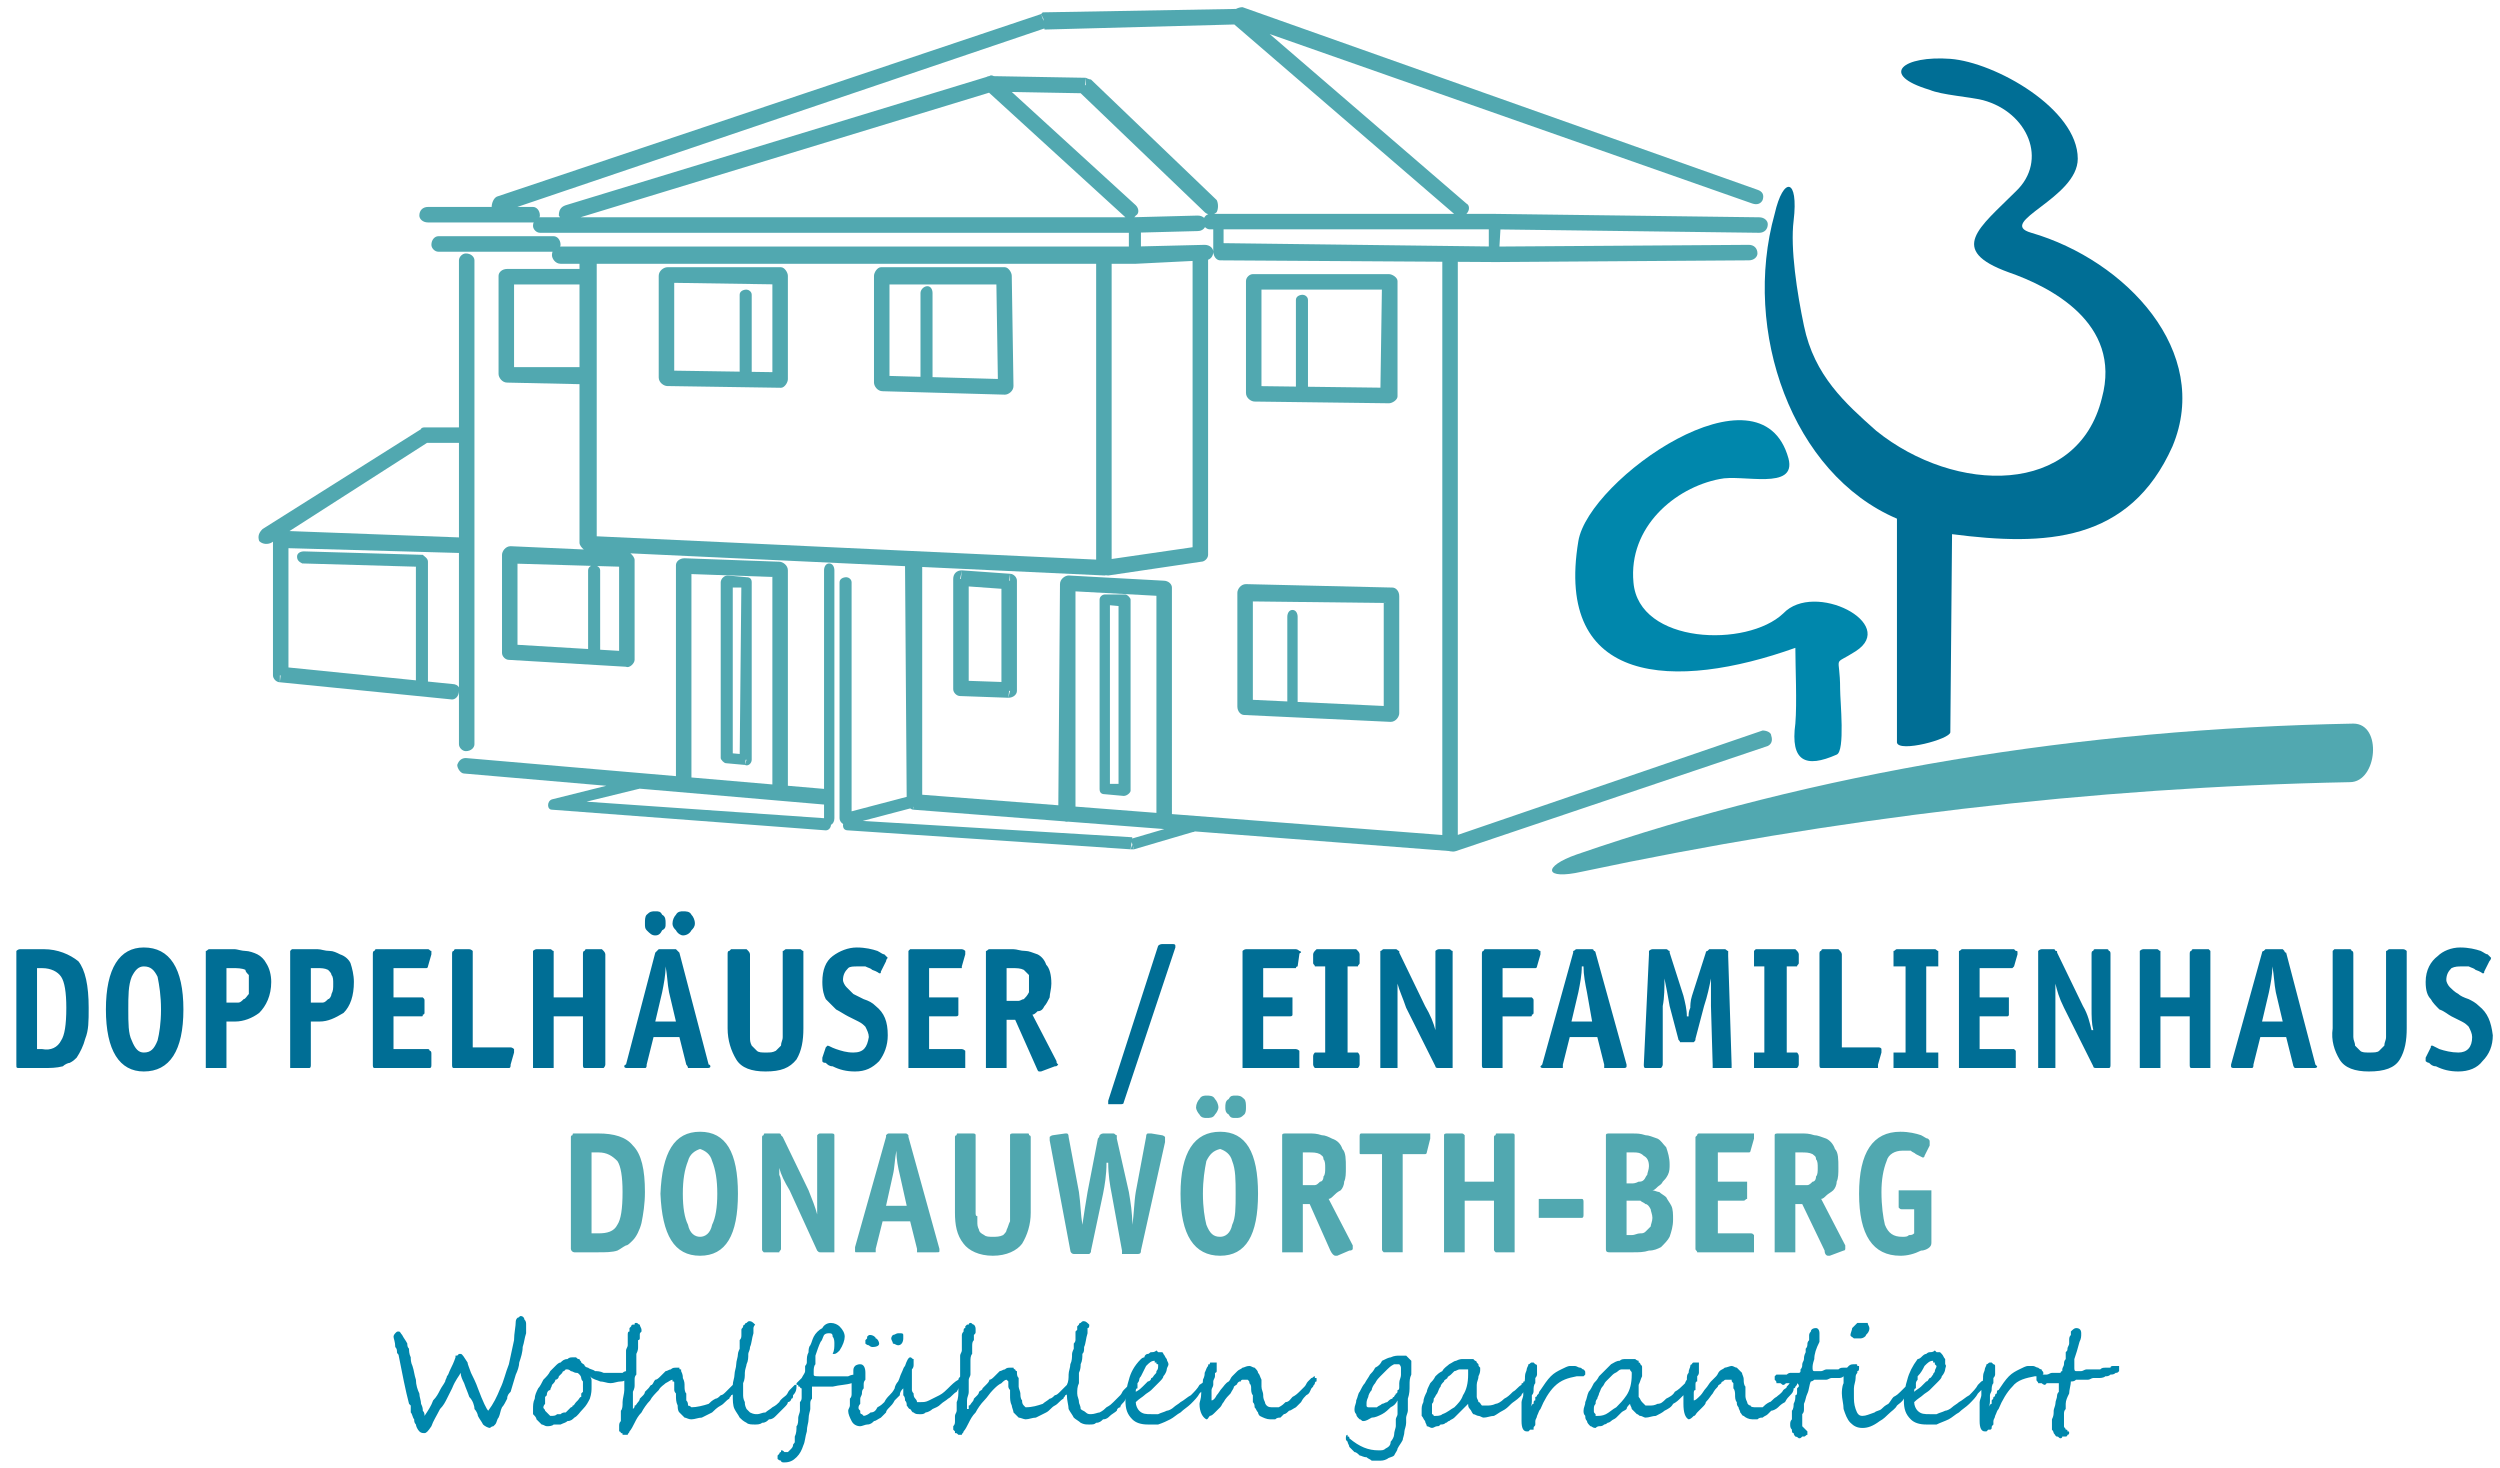 <?xml version="1.0" encoding="utf-8"?>
<!-- Generator: Adobe Illustrator 16.0.4, SVG Export Plug-In . SVG Version: 6.00 Build 0)  -->
<!DOCTYPE svg PUBLIC "-//W3C//DTD SVG 1.1//EN" "http://www.w3.org/Graphics/SVG/1.1/DTD/svg11.dtd">
<svg version="1.1" id="Ebene_1" xmlns="http://www.w3.org/2000/svg" xmlns:xlink="http://www.w3.org/1999/xlink" x="0px" y="0px"
	 width="348.4px" height="204.562px" viewBox="0 0 348.4 204.562" enable-background="new 0 0 348.4 204.562" xml:space="preserve">
<g>
	<path fill="#51A8B0" d="M63.959,96.281v7.439c0,0.48,0.479,0.96,0.96,0.96c0.72,0,1.2-0.479,1.2-0.96l0-67.439
		c0-0.48-0.48-0.96-1.2-0.96c-0.48,0-0.96,0.479-0.96,0.96v23.28h-4.8c0,0-0.48,0-0.48,0.239l-22.08,13.92
		c-0.479,0.48-0.72,0.96-0.479,1.681c0.479,0.479,1.2,0.479,1.68,0.24l0.24-0.154v18.633c0,0.48,0.479,0.96,0.96,0.96v-0.96h0.107
		l-0.107,0.96l24,2.4C63.479,97.481,63.959,97,63.959,96.281L63.959,96.281z M59.506,61.72h4.454l0,13.173l-23.618-0.883
		L59.506,61.72z M62.999,95.321l-3.36-0.339V78.281c0-0.48-0.479-0.72-0.72-0.96l-16.56-0.48c-0.48,0-0.961,0.24-0.961,0.721
		c0,0.479,0.24,0.72,0.721,0.96l15.84,0.452v15.838l-17.76-1.794V76.395l23.76,0.666v18.728
		C63.822,95.52,63.461,95.321,62.999,95.321z"/>
	<path fill="#51A8B0" d="M92.999,53.8l15.84,0.241c0.48,0,0.96-0.72,0.96-1.2V38.441c0-0.48-0.479-1.2-0.96-1.2l-15.84,0
		c-0.48,0-1.2,0.479-1.2,1.2v14.16C91.799,53.321,92.519,53.8,92.999,53.8z M93.959,39.416l13.68,0.208v12.239l-2.88-0.043V41.081
		c0-0.479-0.479-0.72-0.72-0.72c-0.48,0-0.96,0.24-0.96,0.719v10.713l-9.12-0.138V39.416z"/>
	<path fill="#51A8B0" d="M122.999,54.521l17.04,0.479c0.479,0,1.2-0.479,1.2-1.2l-0.24-15.359c0-0.48-0.48-1.2-0.96-1.2h-17.28
		c-0.479,0-0.96,0.72-0.96,1.2v14.88C121.799,53.801,122.279,54.521,122.999,54.521z M139.063,52.813l-9.104-0.256V40.841
		c0-0.479-0.24-0.96-0.72-0.96c-0.48,0-0.96,0.48-0.96,0.96V52.51l-4.32-0.122V39.642h14.898L139.063,52.813z"/>
	<path fill="#51A8B0" d="M133.799,97.001l6.72,0.24l0.107-0.96h0.133l-0.24,0.96c0.721,0,1.2-0.48,1.2-0.96v-15.36
		c0-0.479-0.479-0.96-0.96-0.96v0.96h-0.107l0.107-0.96l-6.72-0.479l-0.133,1.199h-0.107l0.24-1.199c-0.72,0-1.2,0.479-1.2,1.199
		v15.36C132.839,96.521,133.319,97.001,133.799,97.001z M134.999,94.882V81.727l4.56,0.326V95.04L134.999,94.882z"/>
	<path fill="#51A8B0" d="M246.839,102.521c0-0.48-0.72-0.72-1.2-0.72l-42.479,14.551V36.488l5.28,0.033l35.279-0.24
		c0.721,0,1.2-0.48,1.2-0.96c0-0.72-0.479-1.2-1.2-1.2l-34.757,0.237l0.14-2.382l36.058,0.466c0.72,0,1.2-0.48,1.2-1.2
		c0-0.48-0.48-0.96-1.2-0.96l-37.2-0.48h-3.6c0.479-0.479,0.479-1.199,0-1.439L176.946,4.744l67.253,23.618
		c0.72,0.24,1.2,0,1.439-0.48c0.24-0.72,0-1.2-0.72-1.439L173.159,1c-0.274,0-0.619,0.087-0.916,0.244L145.319,1.72l-0.24,0.24
		l0.33,0.661l0.03,0.299l-0.36-0.96L69.24,27.401c-0.48,0.24-0.721,0.96-0.721,1.439h-8.88c-0.72,0-1.2,0.48-1.2,1.2
		c0,0.48,0.48,0.96,1.2,0.96h14.64c0.03,0,0.058-0.017,0.088-0.021c-0.055,0.149-0.088,0.316-0.088,0.501
		c0,0.479,0.479,0.96,0.96,0.96l82.08,0v1.92l-79.2,0c-0.021,0-0.038,0.009-0.059,0.01c0.027-0.083,0.059-0.165,0.059-0.25
		c0-0.72-0.48-1.2-0.96-1.2H61.08c-0.48,0-0.96,0.48-0.96,1.2c0,0.48,0.479,0.96,0.96,0.96h15.923
		c-0.054,0.144-0.084,0.304-0.084,0.48c0,0.479,0.479,1.199,1.2,1.199h2.64v0.721h-10.08c-0.72,0-1.2,0.479-1.2,0.96v13.68
		c0,0.48,0.48,1.2,1.2,1.2l10.08,0.219v22.101c0,0.296,0.274,0.683,0.598,0.936l-10.197-0.457c-0.721,0-1.2,0.72-1.2,1.2V91
		c0,0.48,0.479,0.96,0.96,0.96l16.32,0.96c0.479,0.24,1.199-0.479,1.199-0.96v-13.92c0-0.292-0.268-0.671-0.584-0.925l38.271,1.786
		l0.229,32.146l-7.676,2.021V81.161c0-0.48-0.479-0.72-0.72-0.72c-0.48,0-0.96,0.239-0.96,0.72v32.879
		c0,0.319,0.219,0.625,0.502,0.803c-0.007,0.052-0.022,0.097-0.022,0.157c0,0.48,0.24,0.72,0.721,0.72l39.359,2.641l0.144-1.008
		l0.336,1.008l8.16-2.4c0.126,0,0.233-0.037,0.322-0.094l35.438,2.735c0.075,0.038,0.157,0.045,0.241,0.04
		c0.208,0.052,0.439,0.053,0.719-0.04l43.44-14.641C246.839,103.72,247.079,103.241,246.839,102.521z M207.479,31.961v2.388
		l-36.961-0.462v-1.926H207.479z M167.806,30.362c-0.211-0.19-0.514-0.321-0.887-0.321l-8.86,0.233
		c0.088-0.061,0.169-0.131,0.221-0.233c0.479-0.24,0.479-0.96,0-1.439l-17.277-15.784l9.598,0.175l17.278,16.569
		c0.149,0.149,0.324,0.235,0.506,0.292C168.15,29.923,167.944,30.1,167.806,30.362z M137.835,12.92l19.003,17.361l-75.947,0
		L137.835,12.92z M75.18,30.295c0.028-0.084,0.06-0.168,0.06-0.255c0-0.72-0.48-1.2-0.96-1.2h-2.191l73.456-24.874l0.015,0.154
		l26.452-0.708l30.629,26.389h-33.434c0.125-0.059,0.246-0.133,0.353-0.239c0.24-0.48,0.24-1.2,0-1.681l-17.52-16.8
		c-0.24,0-0.72-0.24-0.72-0.24v0.96l-0.12,0.12l0.12-1.08l-12.813-0.228c-0.225-0.114-0.474-0.166-0.627-0.011
		c-0.145,0-0.284,0.053-0.415,0.126L78.839,28.601c-0.72,0.239-0.96,0.72-0.96,1.439c0.041,0.082,0.1,0.162,0.165,0.24h-2.804
		C75.219,30.281,75.2,30.293,75.18,30.295z M166.199,76.261l-11.28,1.641v-1.54V36.761h3.36l7.92-0.396V76.261z M152.759,36.761
		v39.601v1.624l-69.6-3.249V36.76L152.759,36.761z M71.639,51.161v-11.52h9.12v11.52H71.639z M86.279,90.703l-2.641-0.158V79.481
		c0-0.292-0.186-0.484-0.433-0.599l3.073,0.09V90.703z M72.119,78.556l10.254,0.301c-0.209,0.109-0.415,0.31-0.415,0.624v10.964
		l-9.84-0.587V78.556z M153.959,80.201c0.049,0,0.095-0.024,0.143-0.033c0.108,0.015,0.213,0.033,0.337,0.033l12.96-1.92
		c0.48,0,0.961-0.48,0.961-0.96V36.197c0.444-0.167,0.72-0.572,0.72-1.116c0-0.479-0.48-0.96-1.2-0.96l-8.88,0.217V32.41l7.92-0.208
		c0.465,0,0.812-0.215,1.012-0.551c0.181,0.185,0.423,0.311,0.667,0.311h0.48v3.12c0,0.13,0.021,0.239,0.056,0.333
		c0.124,0.524,0.505,0.867,0.904,0.867l30.96,0.194v79.892l-37.68-2.917V81.881c0-0.479-0.48-0.96-1.2-0.96l-13.2-0.72
		c-0.48,0-1.2,0.479-1.2,1.2l-0.232,30.822l-18.968-1.469V79.014L153.959,80.201z M149.879,82.414l11.28,0.615v30.253l-11.28-0.874
		V82.414z M157.773,116.857l0.025-0.177l-37.571-2.276l6.622-1.742c0.146,0.104,0.304,0.179,0.47,0.179v-0.379
		c0.014-0.009,0.032-0.018,0.045-0.026l-0.045,0.406l21.033,1.624c0.105,0.025,0.207,0.057,0.326,0.057
		c0.053,0,0.109-0.008,0.166-0.019l13.418,1.035L157.773,116.857z"/>
	<path fill="#51A8B0" d="M174.839,55.961l18.721,0.24c0.479,0,1.199-0.48,1.199-0.96v-16.08c0-0.48-0.72-0.96-1.199-0.96h-18.961
		c-0.479,0-0.96,0.479-0.96,0.96v15.6C173.639,55.481,174.359,55.961,174.839,55.961z M192.377,54.026l-10.098-0.129V41.801
		c0-0.479-0.48-0.72-0.72-0.72c-0.48,0-0.961,0.24-0.961,0.72v12.074l-4.8-0.062V40.361h16.782L192.377,54.026z"/>
	<path fill="#51A8B0" d="M173.398,99.642l20.4,0.96c0.721,0,1.2-0.721,1.2-1.2v-16.32c0-0.72-0.479-1.2-0.96-1.2l-20.4-0.479
		c-0.72,0-1.2,0.72-1.2,1.2v15.84C172.438,99.161,172.919,99.642,173.398,99.642z M192.839,98.385l-12-0.564V85.961
		c0-0.479-0.24-0.96-0.72-0.96c-0.48,0-0.72,0.48-0.72,0.96v11.792l-4.801-0.226V83.815l18.24,0.215V98.385z"/>
	<path fill="#51A8B0" d="M115.559,78.521c-0.479,0-0.72,0.479-0.72,0.96v30.458l-5.04-0.434V79.481c0-0.721-0.72-1.2-1.2-1.2
		l-13.2-0.481c-0.72,0-1.199,0.48-1.199,0.96v29.402l-29.28-2.521c-0.48,0-0.96,0.239-1.2,0.96c0,0.479,0.48,1.199,0.96,1.199
		l19.815,1.707l-7.575,1.894c-0.72,0.24-0.72,1.439,0,1.439l38.16,2.88c0.479,0,0.72-0.479,0.72-0.72
		c0.012-0.023,0.014-0.045,0.022-0.069c0.301-0.142,0.458-0.511,0.458-0.891V79.481C116.279,79.001,116.039,78.521,115.559,78.521z
		 M114.839,114.024l-33.103-2.304l7.183-1.759c0.079,0,0.141-0.031,0.206-0.055l25.714,2.215V114.024z M96.359,80.003l11.279,0.404
		v28.913l-11.279-0.971V80.003z"/>
	<path fill="#51A8B0" d="M104.039,80.441l-2.641-0.241c-0.479,0-0.96,0.479-0.96,0.96v24.48c0,0.239,0.48,0.72,0.721,0.72l2.64,0.24
		l0.12-0.721h0.12l-0.24,0.721c0.48,0.239,0.96-0.24,0.96-0.721V81.161C104.759,80.681,104.519,80.441,104.039,80.441z
		 M102.119,81.88l1.193,0l-0.226,23.193l-0.968-0.088V81.88z"/>
	<path fill="#51A8B0" d="M156.839,82.841h-2.88c-0.24,0-0.72,0.24-0.72,0.721v26.399c0,0.48,0.239,0.72,0.72,0.72l2.64,0.24
		c0.48,0,0.96-0.479,0.96-0.72V83.562C157.559,83.321,157.079,82.841,156.839,82.841z M155.879,109.241h-1.2V84.347l1.2,0.109
		V109.241z"/>
	<path fill="#51A8B0" d="M157.559,118.361c0.24,0,0.24,0,0.48,0l-0.24-0.72L157.559,118.361z"/>
</g>
<path fill-rule="evenodd" clip-rule="evenodd" fill="#0087AC" d="M239.639,66.761c3.12-0.72,10.801,1.681,9.601-2.88
	c-3.84-13.92-27.84,2.88-29.28,11.521c-3.36,20.16,13.44,20.88,30.24,14.88c0,2.64,0.24,7.68,0,10.56
	c-0.72,5.28,1.439,6.24,5.76,4.32c1.2-0.48,0.48-7.44,0.48-9.12c0-5.04-1.2-3.12,2.159-5.28c6-3.84-5.76-9.84-10.079-5.279
	c-5.04,4.8-20.16,4.319-20.881-4.32C226.919,73.481,233.399,67.961,239.639,66.761"/>
<path fill-rule="evenodd" clip-rule="evenodd" fill="#51A8B0" d="M219.719,119.081c33.36-11.52,70.08-17.519,108.24-18.24
	c4.08,0,3.36,8.16-0.479,8.16c-36.24,0.72-72,5.04-107.04,12.48C215.159,122.68,214.919,120.76,219.719,119.081"/>
<path fill-rule="evenodd" clip-rule="evenodd" fill="#006E95" d="M247.319,29.801c-4.561,16.32,2.399,36.24,17.04,42.48v31.2
	c0.239,1.439,7.439-0.48,7.439-1.44l0.24-27.6c12.96,1.68,24.72,1.2,30.72-12.24c5.521-13.2-6.479-25.92-19.68-29.76
	c-5.04-1.44,6.479-4.8,6.479-10.32c0-6.96-11.52-13.441-17.76-13.92c-6.479-0.48-10.08,2.16-2.88,4.321
	c1.68,0.72,5.521,0.96,7.44,1.439c6.239,1.681,9.12,8.4,4.56,12.72c-5.04,5.04-9.6,8.16-0.96,11.28
	c5.521,1.92,15.84,6.96,12.96,17.521c-3.36,13.68-20.399,13.439-31.439,4.56c-4.32-3.84-8.641-7.68-10.08-14.64
	c-0.96-4.561-1.92-10.8-1.44-14.641C250.679,24.761,248.52,24.521,247.319,29.801"/>
<path fill="#0087AC" d="M122.519,187.241c0,0.24-0.239,0.479-0.96,0.479c0,0-0.239,0-0.479-0.239c-0.24,0-0.48-0.24-0.48-0.24
	c0-0.24,0-0.24,0-0.48l0.24-0.239c0-0.24,0-0.24,0-0.24c0.24-0.24,0.24-0.24,0.48-0.24c0.239,0,0.72,0.24,0.72,0.48
	C122.279,186.521,122.519,187,122.519,187.241 M125.879,186.521c0,0.479-0.24,0.96-0.72,0.96c-0.24,0-0.48-0.24-0.721-0.24
	c0-0.24-0.239-0.48-0.239-0.72c0-0.24,0.239-0.48,0.239-0.48c0.24,0,0.48-0.24,0.721-0.24c0.239,0,0.239,0,0.239,0
	c0.24,0,0.48,0,0.48,0.24C125.879,186.041,125.879,186.281,125.879,186.521z M134.759,191.321c0,0.24,0,0.479-0.24,0.72
	c0,0.24-0.239,0.72-0.479,0.96s-0.48,0.48-0.72,0.96c-0.48,0.24-0.721,0.72-1.2,0.96c-0.24,0.24-0.721,0.48-0.96,0.721
	c-0.48,0.479-0.721,0.479-1.2,0.72c-0.24,0.24-0.72,0.479-0.96,0.479c-0.24,0.24-0.48,0.24-0.72,0.24c-0.48,0-0.721,0-0.96-0.24
	c-0.24,0-0.24-0.239-0.48-0.479c-0.24,0-0.24-0.24-0.479-0.48c0-0.239,0-0.479-0.24-0.72c0-0.24,0-0.48-0.24-0.72
	c0-0.48,0-0.721,0-0.96c-0.24,0.239-0.48,0.479-0.48,0.96c-0.239,0.239-0.479,0.479-0.72,0.72c-0.24,0.48-0.479,0.72-0.72,0.96
	s-0.48,0.48-0.48,0.72c-0.239,0.24-0.479,0.48-0.72,0.721c-0.479,0.239-0.72,0.479-0.96,0.479c-0.24,0.24-0.479,0.48-0.96,0.48
	c-0.24,0-0.72,0.239-0.96,0.239c-0.48,0-0.96-0.239-1.2-0.72c-0.24-0.479-0.479-0.96-0.479-1.439c0-0.24,0.239-0.48,0.239-0.721
	c0-0.239,0-0.479,0-0.96c0.24-0.24,0.24-0.479,0.24-0.72s0-0.48,0-0.72v-0.24c0-0.24,0-0.48,0-0.72v-0.24c0-0.24,0-0.48,0.24-0.48
	c0-0.239,0-0.239,0-0.479v-0.24c0-0.24,0-0.479,0.24-0.72c0,0,0.239-0.24,0.72-0.24s0.72,0.48,0.72,1.2c0,0.24,0,0.24,0,0.479
	c0,0.24,0,0.48,0,0.48c-0.239,0.24-0.239,0.479-0.239,0.72c0,0,0,0.24,0,0.48c-0.24,0.239-0.24,0.479-0.24,0.72
	s-0.24,0.479-0.24,0.72s0,0.48,0,0.721c-0.24,0.239-0.24,0.479-0.24,0.479c0,0.24,0,0.24,0.24,0.48v0.239c0,0,0,0.24,0.24,0.24
	l0.24,0.24c0.239,0,0.72-0.24,0.96-0.48c0.479,0,0.72-0.239,0.96-0.72c0.479-0.24,0.72-0.479,0.96-0.72
	c0.239-0.48,0.479-0.721,0.72-0.96c0.24-0.24,0.479-0.48,0.72-0.96c0-0.24,0.24-0.721,0.48-0.96c0.239-0.48,0.239-0.721,0.479-1.2
	c0.24-0.48,0.24-0.72,0.48-0.96c0.24-0.72,0.479-1.2,0.72-1.2s0.24,0.24,0.48,0.24c0,0,0,0,0,0.24c0,0.239,0,0.239,0,0.479
	s0,0.48-0.24,0.72c0,0.24,0,0.48,0,0.721c0,0.239,0,0.239,0,0.479c0,0,0,0.24,0,0.48c0,0,0,0.239,0,0.479c0,0,0,0.24,0,0.48v0.239
	c0,0.24,0.24,0.48,0.24,0.48c0,0.24,0,0.479,0.239,0.72c0,0,0.24,0.24,0.24,0.48c0.24,0,0.48,0,0.48,0c0.479,0,0.72,0,1.199-0.24
	c0.48-0.24,0.96-0.48,1.44-0.72c0.479-0.24,0.96-0.721,1.2-0.96c0.479-0.48,0.96-0.96,1.439-1.2c0-0.24,0.24-0.48,0.48-0.48
	c0-0.239,0.24-0.239,0.24-0.479c0.239,0,0.239-0.24,0.479-0.24C134.759,191.081,134.759,191.081,134.759,191.321z M119.879,191.561
	c0,0.239,0,0.239-0.24,0.479s-0.24,0.48-0.479,0.48c0,0-0.24,0.239-0.48,0.239c-0.72,0.24-1.68,0.24-2.64,0.48
	c-0.48,0-0.96,0-1.44,0c-0.479,0-0.96,0-1.439,0c0,0.24,0,0.479,0,0.72s0,0.48,0,0.96c-0.24,0.24-0.24,0.48-0.24,0.721
	c0,0.239,0,0.479,0,0.72s-0.24,0.72-0.24,1.439c0,0.48-0.24,0.96-0.24,1.681c-0.239,0.72-0.239,1.439-0.479,1.92
	c-0.24,0.72-0.48,1.2-0.96,1.68c-0.48,0.48-0.96,0.72-1.68,0.72c-0.24,0-0.48,0-0.48-0.239c-0.24,0-0.479-0.24-0.479-0.24
	c0-0.24,0-0.24,0-0.48l0.239-0.239c0,0,0-0.24,0.24-0.24v-0.24c0.24,0,0.24,0,0.48,0.24c0.239,0,0.479,0,0.479,0
	c0.24-0.24,0.24-0.24,0.48-0.48c0,0,0.239-0.239,0.239-0.479s0.24-0.24,0.24-0.48s0-0.479,0-0.72c0.24-0.48,0.24-0.96,0.24-1.44
	c0.24-0.239,0.24-0.72,0.24-1.199c0-0.24,0.239-0.721,0.239-0.96c0-0.48,0-0.721,0-1.2c0.24-0.24,0.24-0.48,0.24-0.721
	c0-0.479,0-0.72,0-0.96v-0.239c-0.24,0-0.24-0.24-0.24-0.24c-0.239,0-0.239,0-0.239-0.24c-0.24,0-0.24,0-0.24-0.24
	c0,0,0.24-0.239,0.72-0.72c0.24-0.479,0.48-0.72,0.48-0.96s0-0.479,0-0.72c0,0,0.239-0.24,0.239-0.48c0-0.72,0-0.96,0.24-1.439
	c0-0.24,0-0.721,0.24-0.96c0.24-0.48,0.24-0.721,0.479-1.2c0.24-0.48,0.721-0.96,1.2-1.2c0.24-0.479,0.721-0.72,1.2-0.72
	c0.48,0,0.96,0.24,1.2,0.479c0.479,0.48,0.72,0.96,0.72,1.44c0,0.479-0.24,1.2-0.72,1.92c-0.24,0.24-0.48,0.479-0.72,0.479h-0.24
	c0.24-0.479,0.24-0.96,0.24-1.439c0-0.24,0-0.72-0.24-0.96c0-0.48-0.24-0.48-0.48-0.48c-0.239,0-0.479,0-0.72,0.24
	c-0.24,0.48-0.24,0.72-0.479,0.96c-0.24,0.48-0.48,1.2-0.721,1.92c0,0.48,0,0.96,0,1.2c-0.24,0.24-0.24,0.72-0.24,0.96v0.48
	c0,0.239,0.24,0.239,0.961,0.239c0.479,0,0.96,0,1.439,0c0.48,0,0.96,0,1.2,0c0.479,0,0.72,0,1.2,0
	c0.479-0.239,0.72-0.239,1.199-0.239h0.24C119.879,191.561,119.879,191.561,119.879,191.561z M110.999,193.241
	c0,0.24,0,0.72-0.48,1.2c0,0.239,0,0.479-0.239,0.479c0,0.24-0.24,0.48-0.48,0.48c0,0.24-0.24,0.479-0.479,0.72
	c0,0-0.24,0.24-0.48,0.48c-0.24,0.239-0.479,0.479-0.72,0.72s-0.48,0.479-0.96,0.479c-0.24,0.24-0.48,0.48-0.96,0.48
	c-0.24,0.24-0.721,0.24-0.96,0.24c-0.48,0-0.96,0-1.2-0.24c-0.48-0.24-0.72-0.48-0.96-0.72c-0.24-0.48-0.48-0.721-0.72-1.2
	c-0.24-0.48-0.24-1.2-0.24-1.92c0-0.48,0-0.96,0-1.44c0-0.479,0.24-0.96,0.24-1.439c0-0.48,0.239-0.96,0.239-1.44
	c0-0.479,0.24-0.96,0.24-1.44c0-0.239,0.24-0.72,0.24-0.72c0-0.24,0-0.479,0-0.72c0,0,0-0.24,0-0.48
	c0.24-0.239,0.24-0.479,0.24-0.72c0,0,0-0.24,0-0.479v-0.24c0-0.24,0.239-0.24,0.239-0.48c0,0,0-0.239,0.24-0.239
	c0-0.24,0.24-0.24,0.24-0.24c0.24-0.24,0.24-0.24,0.479-0.24c0.24,0,0.48,0.24,0.721,0.48c-0.24,0.239-0.24,0.479-0.24,0.479
	c0,0.24,0,0.48,0,0.72c-0.24,0.721-0.24,1.44-0.48,1.92c0,0.48-0.239,0.721-0.239,0.96c0,0.48,0,0.961-0.24,1.44
	c0,0.24-0.24,0.72-0.24,1.2c0,0.479,0,0.96-0.24,1.439c0,0.48,0,0.96,0,1.44c0,0.479,0,0.72,0.24,1.2c0,0.24,0,0.479,0.24,0.96
	c0.24,0.24,0.24,0.24,0.479,0.479c0.48,0.24,0.721,0.24,0.96,0.24c0.48,0,0.721-0.24,1.2-0.24c0.24-0.239,0.72-0.479,0.96-0.72
	c0.48-0.24,0.721-0.479,0.96-0.72c0.24-0.48,0.721-0.721,0.96-0.96c0.24-0.24,0.24-0.48,0.48-0.721
	c0.24-0.239,0.24-0.239,0.479-0.479c0,0,0,0,0.24-0.24c0,0,0,0,0.24,0C110.999,193,110.999,193,110.999,193.241z M103.079,192.76
	c0,0,0,0.24-0.24,0.48c0,0.24-0.24,0.24-0.24,0.479c-0.239,0-0.239,0.24-0.239,0.48c-0.24,0-0.24,0.24-0.48,0.24
	c0,0.239-0.24,0.239-0.24,0.479c-0.479,0.24-0.72,0.721-1.2,0.96c-0.479,0.24-0.96,0.721-1.199,0.96
	c-0.48,0.24-0.96,0.48-1.44,0.721c-0.479,0-0.96,0.239-1.439,0.239c-0.48,0-0.721-0.239-0.961-0.239
	c-0.239-0.24-0.479-0.48-0.72-0.721c-0.24-0.239-0.24-0.72-0.24-0.96c-0.239-0.479-0.239-0.96-0.239-1.439c0,0,0,0,0-0.24
	c0,0-0.24-0.24-0.24-0.48c0,0,0-0.239,0-0.479s0-0.24,0-0.48c0-0.239,0-0.239-0.24-0.239c0-0.24,0-0.24,0-0.24
	c-0.24,0-0.479,0.24-0.96,0.479c-0.24,0.24-0.72,0.48-0.96,0.96c-0.479,0.48-0.96,0.96-1.2,1.44c-0.479,0.48-0.96,1.2-1.2,1.68
	c-0.479,0.48-0.72,0.96-0.96,1.44c-0.239,0.479-0.479,0.96-0.72,1.2c0,0.239-0.24,0.239-0.24,0.479c-0.239,0-0.239,0-0.239,0
	c-0.24,0-0.24,0-0.48,0c0-0.24,0-0.24-0.24-0.24c0,0,0-0.239-0.239-0.239c0-0.24,0-0.24,0-0.24c0-0.24,0-0.24,0-0.48
	c0-0.239,0-0.479,0.239-0.72c0-0.24,0-0.479,0-0.72s0-0.48,0-0.72c0.24-0.24,0.24-0.721,0.24-1.2c0-0.48,0.24-1.2,0.24-1.681
	c0-0.479,0-0.96,0-1.439c0.24-0.48,0.24-0.96,0.24-1.2s0-0.479,0-0.479c0-0.24,0-0.48,0-0.721c0-0.239,0-0.479,0-0.96
	c0-0.24,0-0.479,0-0.72s0.239-0.48,0.239-0.72c0-0.24,0-0.48,0-0.48c0-0.24,0-0.479,0-0.72v-0.24c0-0.24,0-0.479,0.24-0.479
	c0-0.24,0-0.48,0-0.48c0.24-0.24,0.24-0.24,0.24-0.24s0-0.239,0.24-0.239c0,0,0,0,0.239,0c0-0.24,0-0.24,0.24-0.24
	s0.24,0.24,0.48,0.24c0,0.239,0.239,0.479,0.239,0.72v0.24c-0.239,0.239-0.239,0.239-0.239,0.479c0,0,0,0.24,0,0.48
	c0,0,0,0.239-0.24,0.239c0,0.24,0,0.48,0,0.96c0,0.24,0,0.48-0.24,0.96c0,0.24,0,0.721,0,0.961c0,0.479,0,0.72,0,0.96
	c0,0.239,0,0.479,0,0.96c-0.24,0.239-0.24,0.479-0.24,0.72s0,0.479,0,0.72s0,0.48-0.239,0.96c0,0.48,0,0.72,0,1.2
	c0,0.24,0,0.72,0,0.96v0.24c0.239-0.24,0.239-0.24,0.239-0.48c0.24,0,0.24-0.239,0.48-0.479c0,0,0.24-0.24,0.24-0.48
	c0.239-0.24,0.239-0.24,0.479-0.479c0,0,0.24-0.24,0.24-0.48c0.24-0.24,0.24-0.24,0.48-0.479c0.239-0.24,0.239-0.48,0.479-0.48
	c0.24-0.24,0.24-0.479,0.48-0.72c0.239,0,0.479-0.24,0.72-0.48c0.24-0.239,0.479-0.479,0.72-0.72c0.24,0,0.48-0.24,0.72-0.24
	c0.24-0.239,0.48-0.239,0.721-0.239h0.239h0.24c0,0.239,0,0.239,0.24,0.239v0.24c0.24,0.48,0.24,0.72,0.24,0.96
	c0.239,0.48,0.239,0.72,0.239,1.2c0,0.24,0,0.72,0.24,0.96c0,0.24,0,0.72,0,0.96c0.24,0.24,0.24,0.48,0.24,0.72
	c0.24,0,0.48,0.24,0.48,0.24c0.72,0,1.68-0.24,2.399-0.479c0.24-0.24,0.48-0.48,0.96-0.721c0.24,0,0.48-0.24,0.72-0.479
	c0.24,0,0.48-0.24,0.721-0.48c0.239-0.24,0.479-0.479,0.72-0.72c0.72-0.72,0.96-0.96,1.2-0.96
	C103.079,192.281,103.079,192.521,103.079,192.76z M81.239,193.241c0-0.24,0-0.48,0-0.72c0,0-0.24-0.24-0.24-0.48
	s-0.24-0.479-0.24-0.479c-0.24-0.24-0.24-0.24-0.479-0.24c-0.24,0-0.48-0.24-0.721-0.24c-0.239-0.24-0.479-0.24-0.479-0.24h-0.24
	l-0.24,0.24c-0.239,0-0.239,0.24-0.239,0.24c-0.24,0.24-0.24,0.24-0.48,0.479c0,0.24-0.24,0.48-0.48,0.48
	c0,0.24-0.239,0.479-0.479,0.72c0,0.24-0.24,0.48-0.24,0.72c-0.24,0-0.479,0.24-0.479,0.721l-0.24,0.239c0,0.24,0,0.48,0,0.48
	c0,0.24,0,0.48,0,0.48c-0.24,0.239-0.24,0.479-0.24,0.479c0,0.24,0.24,0.24,0.24,0.48c0,0,0,0,0.24,0.239l0.239,0.24l0.24,0.24
	c0.48,0,0.72,0,0.96-0.24c0.24,0,0.48,0,0.48,0c0.24-0.24,0.479-0.24,0.72-0.24c0.24-0.239,0.48-0.479,0.72-0.72
	c0,0,0.24,0,0.24-0.24c0.24,0,0.24-0.239,0.48-0.479l0.239-0.24c0.24-0.24,0.24-0.48,0.48-0.48c0-0.239,0-0.239,0-0.479l0.24-0.24
	c0-0.24,0-0.479,0-0.479V193.241z M88.199,191.081c0,0,0,0,0,0.24c0,0,0,0.24-0.24,0.24c0,0.239,0,0.239-0.24,0.239
	c0,0.24-0.24,0.24-0.24,0.24c-0.239,0.24-0.479,0.48-0.96,0.48c-0.479,0-0.96,0.239-1.439,0.239c-0.48,0-0.96-0.239-1.44-0.239
	c-0.479-0.24-0.96-0.24-1.439-0.721c0.239,0.24,0.239,0.48,0.239,0.721c0,0.239,0,0.479,0,0.72c0,0.479,0,0.96-0.239,1.68
	c-0.24,0.48-0.48,0.96-0.96,1.44c-0.48,0.479-0.721,0.96-1.2,1.2c-0.24,0.239-0.48,0.479-0.96,0.479c-0.24,0.24-0.48,0.24-0.96,0.48
	c-0.24,0-0.48,0-0.96,0c-0.24,0.239-0.721,0.239-0.96,0.239c-0.24,0-0.48-0.239-0.721-0.239c-0.239-0.24-0.479-0.48-0.72-0.721
	c0-0.239-0.24-0.479-0.479-0.72c0-0.24,0-0.479,0-0.72c0-0.48,0-0.96,0.239-1.44c0-0.479,0.24-0.96,0.48-1.439
	c0.24-0.24,0.479-0.721,0.72-1.2c0.48-0.48,0.72-0.72,0.96-1.2c0.24-0.24,0.48-0.479,0.72-0.72c0.24-0.24,0.48-0.48,0.721-0.48
	c0.24-0.239,0.479-0.479,0.96-0.479c0.24-0.24,0.479-0.24,0.72-0.24s0.24,0,0.48,0c0.239,0.24,0.239,0.24,0.479,0.24
	c0,0.24,0.24,0.24,0.24,0.479c0.24,0.24,0.479,0.24,0.479,0.48c0,0,0.24,0.24,0.48,0.24c0.24,0.239,0.72,0.239,0.96,0.479
	c0.24,0,0.72,0,1.2,0.24c0.24,0,0.72,0,0.96,0s0.479,0,0.96,0c0.24,0,0.479,0,0.72,0c0.24-0.24,0.48-0.24,0.72-0.24
	c0.24-0.24,0.48-0.24,0.721-0.479C88.199,190.84,88.199,190.84,88.199,191.081z M73.319,184.601c0,0.239,0,0.72,0,1.199
	c-0.24,0.721-0.24,1.2-0.48,1.92c0,0.721-0.24,1.44-0.479,2.16c0,0.48-0.24,1.2-0.48,1.681c-0.24,0.72-0.48,1.68-0.72,2.399
	c-0.24,0.24-0.48,0.48-0.48,0.96c-0.24,0.48-0.479,0.96-0.72,1.2c-0.24,0.48-0.24,0.96-0.48,1.44
	c-0.239,0.239-0.239,0.72-0.479,0.96l-0.24,0.239c-0.24,0-0.479,0.24-0.479,0.24c-0.24,0-0.721-0.24-0.96-0.479
	c-0.24-0.48-0.48-0.721-0.721-1.2c0-0.24-0.239-0.72-0.479-0.96c0-0.48-0.24-1.2-0.721-1.681c-0.239-0.72-0.479-1.199-0.72-1.92
	c-0.24-0.479-0.479-0.96-0.479-1.439c-0.24,0.479-0.721,0.96-1.2,2.16c-0.24,0.479-0.48,0.96-0.72,1.439
	c-0.24,0.48-0.48,0.96-0.96,1.44c-0.48,0.96-0.96,1.68-1.2,2.399c-0.48,0.721-0.721,0.96-0.96,0.96c-0.24,0-0.48,0-0.721-0.239
	c-0.239-0.24-0.479-0.721-0.479-0.96c-0.24-0.24-0.24-0.48-0.24-0.721c-0.24-0.239-0.24-0.72-0.479-0.96c0-0.479,0-0.72,0-0.96
	c-0.24-0.239-0.24-0.239-0.24-0.239c-0.24-0.961-0.48-1.921-0.72-3.12c-0.24-1.2-0.48-2.4-0.721-3.601
	c0-0.24-0.239-0.24-0.239-0.479c0-0.24,0-0.48-0.24-0.721c0-0.72-0.24-1.199-0.24-1.439s0.24-0.48,0.24-0.48
	c0.24-0.239,0.24-0.239,0.479-0.239c0.24,0,0.24,0.239,0.48,0.479c0.24,0.48,0.479,0.72,0.72,1.2c0,0.24,0,0.479,0.24,0.72
	c0,0.24,0,0.72,0.24,1.2c0,0.24,0,0.72,0.239,1.2c0.24,0.72,0.24,1.2,0.48,1.92c0,0.72,0.24,1.439,0.479,1.92
	c0,0.479,0.24,0.96,0.24,1.44c0.24,0.479,0.24,0.72,0.24,0.96c0.24,0.239,0.24,0.479,0.24,0.72c0.479-0.72,0.96-1.44,1.2-2.16
	c0.479-0.48,0.72-0.96,0.96-1.44c0.239-0.479,0.479-0.72,0.72-1.199c0-0.24,0.24-0.48,0.24-0.721
	c0.239-0.239,0.239-0.479,0.479-0.96c0.24-0.479,0.48-0.96,0.72-1.68c0,0,0,0,0-0.24c0.24,0,0.24,0,0.24,0l0.24-0.24h0.24
	c0.239,0,0.479,0.48,0.96,1.2c0,0.24,0.239,0.721,0.479,1.44c0.24,0.479,0.721,1.439,0.96,2.16c0.721,1.92,1.2,2.88,1.44,3.12
	c0.72-0.96,1.2-1.921,1.68-3.12c0.48-0.96,0.72-2.16,1.2-3.36c0.24-1.2,0.479-2.16,0.72-3.36c0-0.96,0.24-1.92,0.24-2.64
	c0,0,0-0.24,0.24-0.479c0.24,0,0.24-0.24,0.479-0.24c0.24,0,0.48,0.24,0.48,0.479C73.319,184.121,73.319,184.361,73.319,184.601z"/>
<path fill="#0087AC" d="M220.919,191.321L220.919,191.321c0,0.24,0,0.24,0,0.24c-0.24,0.239-0.24,0.239-0.24,0.239
	c-0.239,0-0.239,0-0.239,0c-0.24,0-0.24,0-0.24,0c-0.24,0-0.24,0-0.24,0c-0.24,0-0.24,0-0.24,0c-1.199,0.24-2.159,0.48-3.12,1.44
	c-0.72,0.72-1.439,1.92-1.92,3.12c-0.239,0.24-0.239,0.479-0.479,0.96c0,0.24-0.24,0.479-0.24,0.72s0,0.48,0,0.48
	c0,0.239-0.24,0.239-0.24,0.479v0.24c-0.239,0-0.239,0-0.479,0l-0.24,0.24c-0.24,0-0.24,0-0.24,0c-0.479,0-0.72-0.48-0.72-1.44
	c0-0.24,0-0.479,0-0.72s0-0.24,0-0.48c0-0.239,0-0.479,0-0.72s0-0.479,0-0.72s0.24-0.721,0.24-0.96c0-0.48,0-0.96,0-1.44
	c0.24-0.479,0.24-0.72,0.24-1.2c0-0.479,0.239-0.72,0.239-0.96c0-0.239,0.24-0.479,0.24-0.72c0.24,0,0.24-0.24,0.48-0.24
	c0.239,0,0.239,0,0.239,0c0.24,0.24,0.24,0.24,0.24,0.24s0.24,0,0.24,0.24s0,0.479,0,0.72c0,0,0,0.24,0,0.48
	c0,0.239-0.24,0.479-0.24,0.479c0,0.24,0,0.48,0,0.72c-0.24,0.24-0.24,0.721-0.24,0.96c0,0.24,0,0.48-0.239,0.721
	c0,0.239,0,0.479,0,0.72s0,0.72-0.24,0.96c0.24-0.24,0.24-0.479,0.479-0.479c0-0.24,0-0.48,0.24-0.48c0-0.24,0-0.24,0-0.48
	c0,0,0.24,0,0.24-0.239l0.24-0.24c0-0.24,0.239-0.48,0.239-0.48c0.48-0.72,0.96-1.439,1.44-1.92c0.479-0.479,0.96-0.72,1.44-0.96
	c0.479-0.239,0.96-0.479,1.199-0.479c0.24,0,0.48,0,0.721,0c0.239,0,0.479,0.24,0.72,0.24s0.24,0.239,0.479,0.239
	C220.919,191.081,220.919,191.081,220.919,191.321 M204.599,191.561v-0.24c0-0.24,0-0.24,0-0.48c-0.239,0-0.239,0-0.239,0
	c-0.24,0-0.24,0-0.48,0s-0.24,0-0.479,0c-0.24,0-0.48,0.24-0.721,0.24c-0.239,0.24-0.239,0.24-0.479,0.48
	c-0.24,0.239-0.48,0.239-0.48,0.479c-0.239,0.24-0.479,0.24-0.479,0.48c-0.24,0.239-0.48,0.479-0.48,0.72
	c-0.239,0.24-0.239,0.479-0.479,0.96c-0.24,0.24-0.24,0.479-0.48,0.72c0,0.24,0,0.48-0.239,0.721c0,0.239,0,0.479,0,0.72
	s0,0.24,0,0.24c0,0.239,0,0.239,0,0.479c0,0,0.239,0,0.239,0.24c0,0,0,0,0.24,0s0.72,0,0.96-0.24c0.72-0.24,1.2-0.72,1.68-0.96
	c0.48-0.479,0.96-0.96,1.2-1.68C204.359,193.72,204.599,192.76,204.599,191.561z M212.999,192.521c0,0,0,0,0,0.239V193
	c0,0.24,0,0.24-0.24,0.24c0,0.24,0,0.24,0,0.24c0,0.239,0,0.239-0.239,0.239c0,0.24,0,0.24-0.24,0.24c0,0.24-0.24,0.24-0.24,0.48
	l-0.24,0.239c-0.479,0.48-0.96,0.721-1.2,0.961c-0.479,0.479-0.72,0.72-1.199,0.96c-0.48,0.239-0.721,0.479-1.2,0.72
	c-0.48,0-0.96,0.24-1.44,0.24c-0.239,0-0.479-0.24-0.72-0.24s-0.479-0.24-0.72-0.24c-0.24-0.24-0.24-0.479-0.48-0.72
	s-0.24-0.48-0.24-0.72c-0.239,0.239-0.479,0.479-0.72,0.72s-0.24,0.24-0.479,0.479c-0.24,0.24-0.48,0.48-0.721,0.721
	c-0.239,0.239-0.479,0.239-0.72,0.479c-0.24,0-0.24,0.24-0.479,0.24c-0.24,0.24-0.48,0.24-0.721,0.24
	c-0.239,0.239-0.239,0.239-0.479,0.239s-0.48,0.24-0.72,0.24c-0.24,0-0.48-0.24-0.721-0.24c0-0.239-0.24-0.479-0.24-0.72
	c-0.239-0.24-0.239-0.479-0.479-0.72c0-0.24,0-0.48,0-0.72c0-0.48,0-0.721,0.24-1.2c0-0.48,0.239-0.96,0.479-1.44
	c0-0.24,0.24-0.72,0.48-1.2c0.24-0.239,0.479-0.479,0.72-0.96c0.24-0.239,0.48-0.479,0.96-0.72c0.24-0.479,0.72-0.72,0.96-0.96
	c0.48-0.24,0.72-0.479,0.96-0.479c0.48-0.24,0.72-0.24,0.96-0.24s0.24,0,0.48,0c0.239,0,0.239,0,0.479,0c0,0,0.24,0,0.48,0
	l0.24,0.24c0,0,0.239,0,0.239,0.239l0.24,0.24c0,0.24,0,0.24,0.24,0.48c0,0.239,0,0.239,0,0.239c0,0.24,0,0.48-0.24,0.96
	c0,0.48-0.24,0.721-0.24,1.2c0,0.24,0,0.72,0,0.96s0,0.48,0,0.72c0,0.24,0.24,0.48,0.24,0.721c0.24,0,0.24,0.24,0.48,0.479
	c0.239,0,0.479,0,0.72,0s0.72,0,1.2-0.239c0.239,0,0.72-0.24,1.199-0.721c0.48-0.24,0.721-0.479,1.2-0.96
	c0.48-0.24,0.721-0.72,1.2-0.96c0-0.24,0-0.24,0.24-0.24c0-0.239,0-0.239,0.24-0.239c0-0.24,0-0.24,0.239-0.24
	c0-0.24,0-0.24,0.24-0.24C212.999,192.041,212.999,192.281,212.999,192.521z M194.999,193.241c0,0,0-0.24,0-0.48
	c0-0.479,0.24-0.72,0.24-1.199c0,0,0-0.24,0-0.48s0-0.479,0-0.479c0-0.24-0.24-0.48-0.24-0.48c-0.24,0-0.479,0-0.72,0
	c-0.48,0.24-0.72,0.48-0.96,0.72c-0.24,0.24-0.48,0.48-0.96,0.96c-0.24,0.24-0.48,0.48-0.721,0.96
	c-0.239,0.24-0.479,0.721-0.479,0.96c-0.24,0.24-0.48,0.721-0.48,0.96c-0.239,0.48-0.239,0.721-0.239,0.961c0,0.239,0,0.239,0,0.239
	c0,0.24,0.239,0.24,0.239,0.24h0.24h0.24c0.24,0,0.479,0,0.72,0c0.24-0.24,0.48-0.24,0.72-0.479c0.24,0,0.48-0.24,0.721-0.24
	c0.24-0.24,0.479-0.48,0.72-0.48c0,0,0-0.24,0.24-0.24c0-0.239,0.24-0.239,0.24-0.479c0.239,0,0.239-0.24,0.239-0.48
	C194.999,193.72,194.999,193.481,194.999,193.241z M196.679,191.561c-0.239,0.479-0.239,0.96-0.239,1.439c0,0.72,0,1.2-0.24,1.92
	c0,0.24,0,0.48,0,0.721c0,0.239,0,0.72,0,0.96c0,0.239-0.24,0.72-0.24,0.96c0,0.239,0,0.479,0,0.72c0,0.479-0.24,0.96-0.24,1.2
	c0,0.479-0.239,0.96-0.239,1.199c-0.24,0.48-0.48,0.721-0.721,1.2c0,0.24-0.239,0.48-0.479,0.96c-0.24,0.24-0.72,0.24-0.96,0.48
	c-0.48,0.24-0.721,0.24-1.2,0.24c-0.24,0-0.72,0-0.96,0c-0.24-0.24-0.48-0.24-0.72-0.48c-0.48,0-0.721-0.24-0.96-0.24
	c-0.24-0.239-0.48-0.479-0.721-0.479c-0.239-0.24-0.479-0.48-0.72-0.72c0-0.24-0.24-0.48-0.24-0.721
	c-0.239-0.24-0.239-0.24-0.239-0.479c0-0.24,0-0.48,0.239-0.48v0.24c0.24,0,0.24,0,0.24,0.24c1.44,1.2,2.64,1.68,4.08,1.68
	c0.479,0,0.72,0,0.96-0.24c0.48-0.239,0.72-0.479,0.72-0.96c0.24-0.24,0.48-0.72,0.48-0.96c0-0.479,0.24-0.96,0.24-1.2
	c0-0.239,0-0.72,0-0.96c0-0.239,0.239-0.479,0.239-0.72s0-0.479,0-0.72c0-0.48,0-0.72,0-1.2c-0.239,0.48-0.479,0.72-0.96,0.96
	c-0.239,0.24-0.72,0.72-1.2,0.96c-0.479,0.24-0.96,0.48-1.439,0.48c-0.48,0.239-0.72,0.479-1.2,0.479c-0.24,0-0.24-0.24-0.479-0.24
	l-0.24-0.239c-0.24-0.24-0.24-0.48-0.24-0.48c-0.24-0.24-0.24-0.479-0.24-0.72c0-0.48,0.24-0.72,0.24-1.2
	c0.24-0.48,0.24-0.96,0.48-1.2c0.239-0.479,0.479-0.96,0.72-1.2c0.24-0.479,0.479-0.72,0.72-1.199c0.24-0.24,0.48-0.48,0.72-0.96
	c0.48-0.24,0.721-0.48,0.96-0.96c0.48-0.24,0.961-0.48,1.2-0.48c0.48-0.24,0.96-0.24,1.2-0.24c0.48,0,0.72,0,0.96,0
	c0.24,0.24,0.48,0.48,0.72,0.721c0,0.239,0,0.239,0,0.479v0.24c0,0.24,0,0.479,0,0.72S196.679,191.321,196.679,191.561z
	 M183.479,192.041c0,0.24,0,0.24,0,0.48c-0.24,0-0.24,0.239-0.24,0.239c0,0.24-0.24,0.24-0.24,0.48l-0.24,0.24
	c-0.239,0.479-0.239,0.72-0.72,0.96c-0.24,0.239-0.479,0.479-0.72,0.96c-0.24,0.24-0.48,0.479-0.721,0.72
	c-0.479,0.24-0.72,0.48-0.96,0.48c-0.239,0.239-0.479,0.479-0.72,0.479c-0.24,0.24-0.24,0.24-0.479,0.48c-0.24,0-0.48,0-0.721,0.239
	c-0.239,0-0.479,0-0.72,0c-0.479,0-0.96-0.239-1.439-0.479c0,0-0.24-0.24-0.24-0.48c-0.24-0.239-0.24-0.479-0.48-0.72
	c0-0.24,0-0.479-0.24-0.72c0-0.24,0-0.721,0-0.96c-0.239-0.24-0.239-0.721-0.239-0.96c0-0.24,0-0.48-0.24-0.721
	c0-0.239,0-0.239-0.24-0.479h-0.24c-0.24,0-0.24,0-0.479,0c0,0-0.24,0-0.24,0.24c-0.24,0-0.24,0-0.48,0.239
	c0,0.24-0.239,0.24-0.479,0.48c0,0.24-0.24,0.479-0.48,0.96c-0.239,0.24-0.72,0.72-0.96,1.2c-0.239,0.24-0.239,0.479-0.479,0.72
	s-0.48,0.48-0.72,0.72c-0.24,0.24-0.48,0.48-0.721,0.48c-0.239,0.24-0.239,0.479-0.479,0.479c-0.48-0.239-0.96-0.96-0.96-2.159
	c0-0.24,0.239-0.721,0.239-1.44c0-0.24,0-0.72,0-0.96c0.24-0.48,0.24-0.72,0.24-0.96c0.24-0.48,0.24-0.72,0.24-0.96
	c0.24-0.48,0.24-0.72,0.48-0.96c0-0.24,0-0.24,0.239-0.24c0-0.24,0-0.24,0.24-0.24s0.24,0,0.24,0c0.24,0,0.24,0,0.479,0
	c0,0.24,0,0.48,0,0.721c0,0,0,0.239,0,0.479c0,0,0,0.24-0.239,0.24c0,0.24,0,0.479,0,0.479c0,0.24-0.24,0.48-0.24,0.721
	c0,0,0,0.239,0,0.479s-0.24,0.48-0.24,0.72c0,0,0,0.24,0,0.48s0,0.479,0,0.479c0,0.24,0,0.24,0,0.48c0.24,0,0.48-0.24,0.72-0.72
	c0.24-0.24,0.48-0.721,0.721-0.96c0.239-0.24,0.479-0.721,0.96-0.96c0.239-0.24,0.239-0.48,0.479-0.721
	c0.24-0.239,0.48-0.479,0.72-0.72c0.24-0.24,0.48-0.24,0.721-0.479c0.239,0,0.479-0.24,0.96-0.24c0.24,0,0.479,0.24,0.72,0.24
	c0.24,0.239,0.48,0.479,0.48,0.72c0.24,0.24,0.24,0.479,0.479,0.96c0,0.24,0,0.72,0,0.96c0,0.479,0.24,0.72,0.24,1.2
	c0,0.239,0,0.479,0.24,0.96c0,0.24,0.24,0.479,0.24,0.479c0.239,0.24,0.479,0.24,0.96,0.24c0.239,0,0.479,0,0.72,0
	c0.479-0.24,0.72-0.479,0.96-0.72c0.479,0,0.72-0.48,0.96-0.721c0.479-0.239,0.72-0.479,1.2-0.96c0.24-0.239,0.24-0.239,0.479-0.479
	c0.24-0.24,0.24-0.48,0.48-0.72c0.24-0.24,0.24-0.24,0.479-0.48c0.24,0,0.24-0.24,0.48-0.24c0,0,0,0,0,0.24
	C183.479,192.041,183.479,192.041,183.479,192.041z M161.398,190.361c0,0,0,0,0-0.24c-0.239,0-0.239,0-0.239-0.24c0,0,0,0-0.24,0
	c0-0.239,0-0.239,0-0.239c-0.48,0-0.72,0.239-1.2,0.72c-0.24,0.479-0.479,0.96-0.72,1.439c-0.24,0.24-0.24,0.48-0.24,0.48
	c0,0.24-0.24,0.479-0.24,0.479c0,0.24,0,0.48,0,0.721c-0.239,0-0.239,0.239-0.239,0.479c0.479-0.24,0.72-0.479,0.96-0.72
	c0.239-0.24,0.479-0.48,0.72-0.72c0.24,0,0.479-0.24,0.479-0.48c0.24,0,0.24-0.24,0.48-0.479c0.24-0.24,0.24-0.24,0.24-0.48
	C161.398,190.84,161.398,190.601,161.398,190.361z M168.599,192.281c0,0.24,0,0.24-0.239,0.479c-0.24,0.48-0.721,0.96-1.2,1.44
	c-0.24,0.479-0.721,0.96-1.2,1.44c-0.48,0.479-0.96,0.72-1.44,1.199c-0.479,0.24-0.96,0.721-1.439,0.96
	c-0.48,0.24-0.96,0.48-1.681,0.721c-0.479,0-0.96,0-1.439,0c-0.96,0-1.68-0.24-2.16-0.721c-0.72-0.72-0.96-1.439-0.96-2.64
	c0-0.96,0.24-2.16,0.48-2.88c0.239-0.96,0.72-1.92,1.68-2.88c0,0,0.24-0.24,0.479-0.24c0-0.24,0.24-0.48,0.48-0.48
	s0.24-0.239,0.479-0.239c0.24,0,0.48,0,0.721-0.24c0,0,0,0,0.239,0.24c0,0,0,0,0.24,0h0.24c0.24,0,0.24,0.239,0.24,0.239
	c0.24,0.24,0.24,0.48,0.479,0.721c0,0.24,0.24,0.479,0.24,0.72s-0.24,0.48-0.24,0.72c0,0.24-0.239,0.721-0.479,0.96
	c0,0.24-0.24,0.48-0.721,0.96c-0.239,0.24-0.479,0.48-0.96,0.96c-0.239,0.24-0.72,0.48-0.96,0.721
	c-0.239,0.239-0.72,0.479-1.199,0.96c0,0.479,0.239,0.96,0.479,1.2c0.48,0.479,0.96,0.479,1.68,0.479c0.24,0,0.721,0,0.96,0
	c0.48-0.24,0.721-0.24,1.2-0.479c0.24,0,0.721-0.24,0.96-0.48c0.24-0.24,0.721-0.479,0.96-0.72c0.48-0.24,0.96-0.721,1.44-0.96
	c0.479-0.48,0.96-0.96,1.2-1.44l0.72-0.479c0.24-0.24,0.48-0.24,0.48-0.24C168.599,192.281,168.599,192.281,168.599,192.281z
	 M157.799,193.241c0,0.24-0.24,0.72-0.72,1.2c0,0.239,0,0.479-0.24,0.479c0,0.24-0.24,0.48-0.24,0.48
	c-0.239,0.24-0.479,0.479-0.479,0.72c-0.24,0-0.48,0.24-0.48,0.48c-0.24,0.239-0.72,0.479-0.96,0.72s-0.479,0.479-0.96,0.479
	c-0.24,0.24-0.479,0.48-0.96,0.48c-0.24,0.24-0.479,0.24-0.96,0.24c-0.479,0-0.72,0-1.2-0.24c-0.239-0.24-0.72-0.48-0.96-0.72
	c-0.24-0.48-0.479-0.721-0.72-1.2c0-0.48-0.24-1.2-0.24-1.92c0-0.48,0-0.96,0-1.44c0.24-0.479,0.24-0.96,0.24-1.439
	c0-0.48,0.24-0.96,0.24-1.44c0.239-0.479,0.239-0.96,0.239-1.44c0-0.239,0.24-0.72,0.24-0.72c0-0.24,0-0.479,0-0.72
	c0,0,0.24-0.24,0.24-0.48c0-0.239,0-0.479,0-0.72c0,0,0-0.24,0-0.479l0.24-0.24c0-0.24,0-0.24,0-0.48l0.24-0.239
	c0-0.24,0.239-0.24,0.239-0.24c0.24-0.24,0.24-0.24,0.48-0.24s0.479,0.24,0.72,0.48c0,0.239,0,0.479-0.24,0.479
	c0,0.24,0,0.48,0,0.72c-0.239,0.721-0.239,1.44-0.479,1.92c0,0.48,0,0.721-0.24,0.96c0,0.48,0,0.961-0.24,1.44
	c0,0.24,0,0.72-0.239,1.2c0,0.479,0,0.96,0,1.439c-0.24,0.48-0.24,0.96-0.24,1.44c0,0.479,0.24,0.72,0.24,1.2
	c0,0.24,0.239,0.479,0.239,0.96c0.24,0.24,0.48,0.24,0.721,0.479c0.239,0.24,0.479,0.24,0.72,0.24c0.479,0,0.96-0.24,1.2-0.24
	c0.479-0.239,0.72-0.479,0.96-0.72c0.479-0.24,0.72-0.479,0.96-0.72c0.479-0.48,0.72-0.721,0.96-0.96
	c0.24-0.24,0.24-0.48,0.479-0.721c0.24-0.239,0.24-0.239,0.48-0.479c0,0,0,0,0.24-0.24h0.239
	C157.559,193,157.799,193,157.799,193.241z M149.639,192.76c0,0,0,0.24-0.24,0.48c0,0.24,0,0.24-0.239,0.479
	c0,0-0.24,0.24-0.24,0.48c-0.24,0-0.24,0.24-0.48,0.24c0,0.239-0.239,0.239-0.239,0.479c-0.48,0.24-0.721,0.721-1.2,0.96
	c-0.48,0.24-0.72,0.721-1.2,0.96c-0.479,0.24-0.96,0.48-1.439,0.721c-0.48,0-0.961,0.239-1.44,0.239c-0.24,0-0.72-0.239-0.96-0.239
	c-0.24-0.24-0.48-0.48-0.72-0.721c0-0.239-0.24-0.72-0.24-0.96c-0.24-0.479-0.24-0.96-0.24-1.439c0,0,0,0,0-0.24c0,0,0-0.24,0-0.48
	c0,0-0.24-0.239-0.24-0.479s0-0.24,0-0.48c0-0.239,0-0.239,0-0.239c-0.239-0.24-0.239-0.24-0.239-0.24
	c-0.24,0-0.48,0.24-0.721,0.479c-0.479,0.24-0.72,0.48-1.199,0.96c-0.48,0.48-0.721,0.96-1.2,1.44c-0.48,0.48-0.96,1.2-1.2,1.68
	c-0.48,0.48-0.72,0.96-0.96,1.44c-0.24,0.479-0.48,0.96-0.72,1.2c0,0.239-0.24,0.239-0.24,0.479c-0.24,0-0.24,0-0.24,0
	c-0.24,0-0.24,0-0.24,0c-0.239-0.24-0.239-0.24-0.479-0.24v-0.239c-0.24-0.24-0.24-0.24-0.24-0.24c0-0.24,0-0.24,0-0.48
	c0.24-0.239,0.24-0.479,0.24-0.72s0-0.479,0-0.72s0.24-0.48,0.24-0.72c0-0.24,0-0.721,0-1.2c0.239-0.48,0.239-1.2,0.239-1.681
	c0-0.479,0-0.96,0.24-1.439c0-0.48,0-0.96,0-1.2s0-0.479,0-0.479c0-0.24,0-0.48,0-0.721c0-0.239,0-0.479,0-0.96
	c0-0.24,0.24-0.479,0.24-0.72s0-0.48,0-0.72c0-0.24,0-0.48,0-0.48c0-0.24,0-0.479,0-0.72v-0.24c0-0.24,0.24-0.479,0.24-0.479
	c0-0.24,0-0.48,0.239-0.48c0-0.24,0-0.24,0-0.24l0.24-0.239h0.24c0-0.24,0.24-0.24,0.24-0.24c0.239,0,0.239,0.24,0.479,0.24
	c0.24,0.239,0.24,0.479,0.24,0.72v0.24c0,0.239,0,0.239-0.24,0.479c0,0,0,0.24,0,0.48v0.239c-0.24,0.24-0.24,0.48-0.24,0.96
	c0,0.24,0,0.48,0,0.96c-0.239,0.24-0.239,0.721-0.239,0.961c0,0.479,0,0.72,0,0.96c0,0.239,0,0.479,0,0.96
	c0,0.239-0.24,0.479-0.24,0.72s0,0.479,0,0.72s0,0.48,0,0.96c0,0.48-0.24,0.72-0.24,1.2c0,0.24,0,0.72,0,0.96v0.24h0.24
	c0-0.24,0-0.24,0-0.48c0.24,0,0.24-0.239,0.479-0.479c0,0,0.24-0.24,0.24-0.48c0.24-0.24,0.24-0.24,0.48-0.479
	c0,0,0.239-0.24,0.239-0.48c0.24-0.24,0.48-0.24,0.48-0.479c0.24-0.24,0.479-0.48,0.479-0.48c0.24-0.24,0.48-0.479,0.48-0.72
	c0.24,0,0.48-0.24,0.72-0.48c0.24-0.239,0.48-0.479,0.721-0.72c0.239,0,0.479-0.24,0.72-0.24c0.24-0.239,0.479-0.239,0.72-0.239
	s0.24,0,0.24,0c0.24,0,0.24,0,0.24,0c0,0.239,0.239,0.239,0.239,0.239s0,0.24,0.24,0.24c0,0.48,0,0.72,0.24,0.96
	c0,0.48,0,0.72,0,1.2c0,0.24,0.24,0.72,0.24,0.96s0,0.72,0.239,0.96c0,0.24,0,0.48,0.24,0.72l0.24,0.24c0.96,0,1.68-0.24,2.4-0.479
	c0.239-0.24,0.72-0.48,0.96-0.721c0.239,0,0.479-0.24,0.72-0.479c0.24,0,0.479-0.24,0.72-0.48s0.48-0.479,0.72-0.72
	c0.721-0.72,0.96-0.96,1.2-0.96C149.639,192.281,149.639,192.521,149.639,192.76z"/>
<path fill="#0087AC" d="M295.319,190.601c0,0.239,0,0.479,0,0.479c-0.24,0.24-0.24,0.24-0.48,0.24c-0.24,0.24-0.479,0.24-0.72,0.24
	c-0.24,0.239-0.48,0.239-0.72,0.239c-0.24,0.24-0.721,0.24-0.96,0.24c-0.24,0-0.48,0-0.721,0c-0.239,0-0.479,0.24-0.72,0.24
	c-0.479,0-0.72,0-0.96,0s-0.48,0-0.72,0c-0.24,0.24-0.48,0.24-0.721,0.24c0,0.479-0.239,1.199-0.239,1.68
	c-0.24,0.479-0.48,0.96-0.48,1.44c0,0.239,0,0.479,0,0.72c-0.24,0.24-0.24,0.479-0.24,0.72s0,0.48,0,0.72c0,0.24,0,0.24,0,0.48
	s0,0.479,0,0.479c0,0.24,0.24,0.24,0.24,0.48c0.24,0,0.24,0,0.24,0.24c0.24,0,0.24,0,0.24,0.239c0,0,0,0.24-0.24,0.24
	c0,0,0,0.24-0.24,0.24c0,0-0.24,0-0.479,0c0,0.24-0.24,0.24-0.24,0.24c-0.24,0-0.24-0.24-0.48-0.24c-0.239,0-0.239-0.24-0.479-0.48
	c0,0,0-0.239-0.24-0.479c0-0.24,0-0.48,0-0.72c0-0.24,0-0.48,0-0.721c0.24-0.479,0.24-0.72,0.24-1.199c0-0.24,0.24-0.721,0.24-0.96
	c0-0.48,0.239-0.721,0.239-1.2c0,0,0-0.24,0.24-0.48c0,0,0-0.24,0-0.479v-0.24V193c0,0,0,0,0-0.24h-0.24c0,0-0.239,0-0.479,0
	c0,0-0.24,0-0.48,0c0,0-0.239,0-0.479,0l-0.24,0.24c-0.24,0-0.479-0.24-0.479-0.24c-0.24,0-0.48,0-0.48,0
	c0-0.239-0.24-0.239-0.24-0.479c0,0,0-0.24,0-0.48c0,0,0,0,0-0.239c0.24,0,0.24,0,0.48,0h0.24c0.239,0,0.239,0,0.479,0
	c0,0,0,0,0.24,0s0.479-0.24,0.72-0.24s0.24,0,0.48,0c0.239,0,0.479,0,0.479,0c0.24,0,0.24,0,0.24,0s0-0.24,0.24-0.24c0,0,0,0,0-0.24
	c0-0.239,0.239-0.479,0.239-0.72s0-0.479,0.24-0.72c0-0.24,0-0.48,0-0.96c0.24-0.24,0.24-0.24,0.24-0.48s0.24-0.479,0.24-0.72
	c0,0,0-0.24,0-0.48c0-0.239,0-0.479,0.239-0.72c0,0,0-0.24,0-0.479c0.24-0.24,0.48-0.48,0.721-0.48c0.479,0,0.72,0.24,0.72,0.72
	c0,0.48,0,0.721-0.24,1.2c-0.24,0.96-0.479,1.68-0.72,2.4c0,0.72,0,0.96,0,1.2c0,0.239,0,0.479,0.24,0.479c0.239,0,0.479,0,0.72,0
	s0.48-0.24,0.72-0.24c0.48,0,0.721,0,0.96,0c0.24,0,0.48,0,0.96,0c0.24-0.239,0.48-0.239,0.721-0.239c0.239,0,0.479,0,0.72,0
	c0-0.24,0.24-0.24,0.479-0.24h0.24c0.24,0,0.24,0,0.24,0h0.24C295.319,190.361,295.319,190.361,295.319,190.601 M284.759,191.321
	L284.759,191.321c0,0.24,0,0.24-0.239,0.24c0,0.239,0,0.239,0,0.239c-0.24,0-0.24,0-0.24,0c-0.24,0-0.24,0-0.24,0
	c-0.24,0-0.24,0-0.48,0c-1.199,0.24-2.399,0.48-3.119,1.44c-0.721,0.72-1.44,1.92-1.92,3.12c-0.24,0.24-0.24,0.479-0.48,0.96
	c0,0.24-0.24,0.479-0.24,0.72s0,0.48,0,0.48c-0.24,0.239-0.24,0.239-0.24,0.479c0,0,0,0.24-0.239,0.24c0,0,0,0-0.24,0l-0.24,0.24
	c-0.24,0-0.24,0-0.24,0c-0.479,0-0.72-0.48-0.72-1.44c0-0.24,0-0.479,0-0.72s0-0.24,0-0.48c0-0.239,0-0.479,0-0.72s0-0.479,0-0.72
	s0.24-0.721,0.24-0.96c0-0.48,0-0.96,0-1.44c0.24-0.479,0.24-0.72,0.24-1.2c0-0.479,0.239-0.72,0.239-0.96
	c0-0.239,0.24-0.479,0.24-0.72c0.24,0,0.24-0.24,0.48-0.24c0.239,0,0.239,0,0.239,0c0.24,0.24,0.24,0.24,0.24,0.24s0.24,0,0.24,0.24
	s0,0.479,0,0.72c0,0,0,0.24,0,0.48c0,0.239-0.24,0.479-0.24,0.479c0,0.24,0,0.48,0,0.72c-0.24,0.24-0.24,0.721-0.24,0.96
	c0,0.24-0.239,0.48-0.239,0.721c0,0.239,0,0.479,0,0.72s0,0.72-0.24,0.96c0.24-0.24,0.24-0.479,0.479-0.479c0-0.24,0-0.48,0-0.48
	c0.24-0.24,0.24-0.24,0.24-0.48c0,0,0.24,0,0.24-0.239c0,0,0-0.24,0.24-0.24c0-0.24,0-0.48,0.24-0.48
	c0.479-0.72,0.96-1.439,1.439-1.92c0.48-0.479,0.96-0.72,1.44-0.96c0.479-0.239,0.96-0.479,1.199-0.479c0.24,0,0.48,0,0.721,0
	c0.239,0,0.479,0.24,0.72,0.24c0,0,0.24,0.239,0.48,0.239C284.52,191.081,284.759,191.081,284.759,191.321z M269.879,190.361
	c0,0,0,0-0.24-0.24c0,0,0,0,0-0.24c0,0,0,0-0.239,0c0-0.239,0-0.239,0-0.239c-0.48,0-0.721,0.239-1.2,0.72
	c-0.24,0.479-0.48,0.96-0.96,1.439c0,0.24,0,0.48,0,0.48c-0.24,0.24-0.24,0.479-0.24,0.479c0,0.24,0,0.48,0,0.721
	c-0.24,0-0.24,0.239-0.24,0.479c0.24-0.24,0.721-0.479,0.96-0.72c0.24-0.24,0.48-0.48,0.721-0.72c0.239,0,0.239-0.24,0.479-0.48
	c0.24,0,0.24-0.24,0.48-0.479c0-0.24,0.239-0.24,0.239-0.48S269.879,190.601,269.879,190.361z M277.079,192.281
	c0,0.24-0.24,0.24-0.24,0.479c-0.24,0.48-0.72,0.96-1.2,1.44c-0.239,0.479-0.72,0.96-1.199,1.44c-0.48,0.479-0.96,0.72-1.44,1.199
	c-0.479,0.24-0.96,0.721-1.44,0.96c-0.479,0.24-1.199,0.48-1.68,0.721c-0.479,0-0.96,0-1.439,0c-0.96,0-1.681-0.24-2.16-0.721
	c-0.72-0.72-0.96-1.439-0.96-2.64c0-0.96,0.24-2.16,0.479-2.88c0.24-0.96,0.721-1.92,1.44-2.88c0.24,0,0.479-0.24,0.479-0.24
	c0.24-0.24,0.48-0.48,0.721-0.48c0,0,0.239-0.239,0.479-0.239s0.48,0,0.72-0.24c0,0,0,0,0.24,0.24c0,0,0,0,0.24,0h0.24l0.239,0.239
	c0.24,0.24,0.24,0.48,0.48,0.721c0,0.24,0,0.479,0,0.72c0.24,0.24,0,0.48,0,0.72c0,0.24-0.24,0.721-0.48,0.96
	c0,0.24-0.239,0.48-0.72,0.96c-0.24,0.24-0.479,0.48-0.96,0.96c-0.24,0.24-0.72,0.48-0.96,0.721c-0.24,0.239-0.72,0.479-1.2,0.96
	c0,0.479,0.24,0.96,0.48,1.2c0.479,0.479,0.96,0.479,1.68,0.479c0.24,0,0.72,0,0.96,0c0.48-0.24,0.72-0.24,1.2-0.479
	c0.24,0,0.72-0.24,0.96-0.48s0.72-0.479,0.96-0.72c0.48-0.24,0.96-0.721,1.44-0.96c0.479-0.48,0.96-0.96,1.199-1.44l0.48-0.479
	c0.479-0.24,0.72-0.24,0.72-0.24C277.079,192.281,277.079,192.281,277.079,192.281z M266.759,192.76c0,0-0.239,0.24-0.239,0.48
	c-0.24,0.24-0.24,0.479-0.48,0.72c-0.24,0.48-0.479,0.72-0.72,0.96c-0.24,0.48-0.721,0.721-0.96,0.96
	c-0.24,0.48-0.721,0.721-1.2,1.2c-0.24,0.24-0.72,0.72-1.2,0.96c-0.96,0.72-1.68,0.96-2.399,0.96c-0.721,0-1.2-0.24-1.681-0.72
	c-0.479-0.48-0.72-1.2-0.96-1.92c0-0.72-0.24-1.44-0.24-2.16c0-0.24,0-0.96,0.24-1.44c0-0.479,0-0.72,0-0.96
	c0-0.239,0-0.479,0.24-0.72c0-0.24,0.24-0.479,0.479-0.72c0.24-0.24,0.48-0.24,0.96-0.24c0.24,0,0.24,0,0.24,0.48
	c0,0.239,0,0.479,0,0.72c-0.24,0.24-0.24,0.479-0.24,0.72c0,0.48-0.239,0.96-0.239,1.44c0,0.239,0,0.72,0,0.96
	c0,0.72,0,1.2,0.239,1.92c0.24,0.72,0.48,0.96,0.961,0.96c0.479,0,0.96-0.24,1.68-0.48c0.24-0.239,0.72-0.239,0.96-0.479
	s0.479-0.48,0.96-0.72c0.24-0.24,0.479-0.721,0.72-0.961c0.48-0.239,0.72-0.479,0.96-0.72s0.48-0.479,0.721-0.72
	c0.239-0.48,0.479-0.48,0.72-0.72c0,0,0,0,0-0.24c0.24,0,0.24,0,0.24,0.24L266.759,192.76z M260.52,185.081
	c0,0.48-0.24,0.72-0.48,0.96c0,0.24-0.479,0.48-0.72,0.48s-0.721,0-0.96,0c-0.24-0.24-0.48-0.24-0.48-0.48s0.24-0.72,0.24-0.96
	c0.24-0.24,0.479-0.479,0.72-0.72c0.24,0,0.48,0,0.48,0c0.479,0,0.72,0,0.96,0C260.279,184.601,260.52,184.84,260.52,185.081z
	 M259.079,190.601c0,0.239,0,0.479-0.24,0.479c0,0.24-0.24,0.24-0.479,0.24c-0.24,0.24-0.48,0.24-0.721,0.24
	c-0.239,0.239-0.479,0.239-0.72,0.239c-0.24,0.24-0.479,0.24-0.72,0.24s-0.72,0-0.96,0s-0.48,0.24-0.72,0.24c-0.24,0-0.721,0-0.96,0
	c-0.24,0-0.48,0-0.721,0c-0.24,0.24-0.479,0.24-0.479,0.24c-0.24,0.479-0.24,1.199-0.48,1.68c-0.24,0.479-0.24,0.96-0.479,1.44
	c0,0.239,0,0.479,0,0.72s0,0.479-0.24,0.72c0,0.24,0,0.48,0,0.72c0,0.24,0,0.24,0,0.48s0,0.479,0,0.479
	c0.24,0.24,0.24,0.24,0.479,0.48c0,0,0,0,0.24,0.24c0,0,0,0,0,0.239v0.24c-0.24,0-0.24,0.24-0.479,0.24h-0.24
	c-0.24,0.24-0.24,0.24-0.48,0.24c0,0-0.239-0.24-0.479-0.24c0,0-0.24-0.24-0.24-0.48c-0.24,0-0.24-0.239-0.24-0.479
	c-0.239-0.24-0.239-0.48-0.239-0.72c0-0.24,0-0.48,0.239-0.721c0-0.479,0-0.72,0-1.199c0.24-0.24,0.24-0.721,0.24-0.96
	c0.24-0.48,0.24-0.721,0.24-1.2c0.24,0,0.24-0.24,0.24-0.48c0,0,0-0.24,0-0.479l0.239-0.24V193c0,0,0,0-0.239-0.24c0,0,0,0-0.24,0
	h-0.24c-0.24,0-0.479,0-0.479,0c-0.24,0-0.48,0-0.48,0c-0.24,0-0.24,0.24-0.479,0.24c-0.24,0-0.24-0.24-0.48-0.24s-0.24,0-0.479,0
	c0-0.239,0-0.239-0.24-0.479c0,0,0-0.24,0-0.48c0,0,0,0,0.24-0.239c0,0,0,0,0.239,0h0.24c0.24,0,0.48,0,0.48,0s0.239,0,0.479,0
	c0,0,0.24-0.24,0.48-0.24c0.239,0,0.479,0,0.72,0h0.24h0.239c0.24,0,0.24-0.24,0.24-0.24s0,0,0-0.24
	c0.24-0.239,0.24-0.479,0.24-0.72s0.24-0.479,0.24-0.72s0-0.48,0.239-0.96c0-0.24,0-0.24,0-0.48c0.24-0.24,0.24-0.479,0.24-0.72
	c0,0,0-0.24,0.24-0.48c0-0.239,0-0.479,0-0.72c0,0,0-0.24,0.24-0.479c0-0.24,0.239-0.48,0.72-0.48c0.24,0,0.48,0.24,0.48,0.72
	c0,0.48,0,0.721,0,1.2c-0.48,0.96-0.721,1.68-0.721,2.4c-0.24,0.72-0.24,0.96-0.24,1.2c0,0.239,0,0.479,0.24,0.479
	c0.48,0,0.721,0,0.96,0c0.24,0,0.48-0.24,0.721-0.24c0.239,0,0.479,0,0.72,0s0.72,0,0.96,0c0.24-0.239,0.479-0.239,0.72-0.239
	s0.48,0,0.72,0c0.24-0.24,0.24-0.24,0.48-0.24s0.24,0,0.479,0c0.24,0,0.24,0,0.24,0h0.24
	C259.079,190.361,259.079,190.361,259.079,190.601z M250.679,192.041c0,0.24,0,0.24,0,0.48l-0.239,0.239c0,0.24,0,0.24-0.24,0.48
	c0,0,0,0.24-0.24,0.24c0,0.479-0.24,0.72-0.479,0.96c-0.24,0.239-0.48,0.479-0.721,0.96c-0.479,0.24-0.72,0.479-0.96,0.72
	c-0.239,0.24-0.72,0.48-0.96,0.48c-0.24,0.239-0.479,0.479-0.479,0.479c-0.24,0.24-0.48,0.24-0.721,0.48
	c-0.239,0-0.479,0-0.72,0.239c-0.24,0-0.479,0-0.72,0c-0.48,0-0.96-0.239-1.2-0.479c-0.24,0-0.24-0.24-0.479-0.48
	c0-0.239-0.24-0.479-0.24-0.72c-0.24-0.24-0.24-0.479-0.24-0.72c-0.24-0.24-0.24-0.721-0.24-0.96c0-0.24,0-0.721-0.239-0.96
	c0-0.24,0-0.48,0-0.721c-0.24-0.239-0.24-0.239-0.24-0.479c-0.24,0-0.24,0-0.48,0h-0.24c-0.239,0-0.239,0-0.479,0.24
	c0,0-0.24,0-0.24,0.239c-0.24,0.24-0.479,0.24-0.479,0.48c-0.24,0.24-0.48,0.479-0.721,0.96c-0.239,0.24-0.479,0.72-0.96,1.2
	c0,0.24-0.239,0.479-0.479,0.72s-0.48,0.48-0.72,0.72c-0.24,0.24-0.24,0.48-0.48,0.48c-0.24,0.24-0.479,0.479-0.72,0.479
	c-0.48-0.239-0.721-0.96-0.721-2.159c0-0.24,0-0.721,0-1.44c0-0.24,0.24-0.72,0.24-0.96c0-0.48,0-0.72,0.24-0.96
	c0-0.48,0-0.72,0.24-0.96c0-0.48,0.24-0.72,0.24-0.96s0.239-0.24,0.239-0.24c0-0.24,0.24-0.24,0.24-0.24s0,0,0.24,0c0,0,0,0,0.24,0
	h0.239c0,0.24,0,0.48,0,0.721c0,0,0,0.239,0,0.479v0.24c0,0.24-0.239,0.479-0.239,0.479c0,0.24,0,0.48,0,0.721
	c-0.24,0-0.24,0.239-0.24,0.479s0,0.48,0,0.72c-0.24,0-0.24,0.24-0.24,0.48s0,0.479,0,0.479c0,0.24,0,0.24,0,0.48
	c0.24,0,0.48-0.24,0.96-0.72c0.24-0.24,0.48-0.721,0.72-0.96c0.24-0.24,0.48-0.721,0.721-0.96c0.239-0.24,0.479-0.48,0.72-0.721
	c0.24-0.239,0.24-0.479,0.479-0.72c0.24-0.24,0.48-0.24,0.721-0.479c0.239,0,0.72-0.24,0.96-0.24s0.479,0.24,0.72,0.24
	c0.24,0.239,0.48,0.479,0.72,0.72c0,0.24,0.24,0.479,0.24,0.96c0,0.24,0,0.72,0.24,0.96c0,0.479,0,0.72,0,1.2
	c0,0.239,0,0.479,0.24,0.96c0,0.24,0.239,0.479,0.479,0.479c0,0.24,0.48,0.24,0.72,0.24c0.24,0,0.48,0,0.96,0
	c0.24-0.24,0.48-0.479,0.96-0.72c0.24,0,0.48-0.48,0.961-0.721c0.239-0.239,0.72-0.479,0.96-0.96
	c0.239-0.239,0.479-0.239,0.479-0.479c0.24-0.24,0.48-0.48,0.48-0.72c0.239-0.24,0.479-0.24,0.479-0.48c0.24,0,0.24-0.24,0.48-0.24
	C250.439,191.8,250.439,191.8,250.679,192.041z M227.399,191.561v-0.24c0-0.24-0.24-0.24-0.24-0.48h-0.24h-0.24
	c-0.239,0-0.479,0-0.72,0s-0.479,0.24-0.479,0.24c-0.24,0.24-0.48,0.24-0.721,0.48c-0.239,0.239-0.239,0.239-0.479,0.479
	s-0.24,0.24-0.48,0.48c-0.239,0.239-0.239,0.479-0.479,0.72s-0.24,0.479-0.48,0.96c0,0.24-0.24,0.479-0.24,0.72
	c-0.239,0.24-0.239,0.48-0.239,0.721c-0.24,0.239-0.24,0.479-0.24,0.72s0,0.24,0,0.24c0,0.239,0,0.239,0.24,0.479c0,0,0,0,0,0.24
	h0.239c0.24,0,0.721,0,1.2-0.24c0.48-0.24,0.96-0.72,1.44-0.96c0.479-0.479,0.96-0.96,1.439-1.68
	C227.159,193.72,227.399,192.76,227.399,191.561z M235.799,192.521c0,0,0,0,0,0.239L235.56,193c0,0.24,0,0.24,0,0.24
	c0,0.24-0.24,0.24-0.24,0.24c0,0.239,0,0.239,0,0.239c-0.24,0.24-0.24,0.24-0.24,0.24c-0.24,0.24-0.24,0.24-0.48,0.48l-0.239,0.239
	c-0.48,0.48-0.721,0.721-1.2,0.961c-0.24,0.479-0.72,0.72-1.2,0.96c-0.24,0.239-0.72,0.479-1.2,0.72c-0.479,0-0.96,0.24-1.439,0.24
	c-0.24,0-0.48-0.24-0.721-0.24c-0.239,0-0.239-0.24-0.479-0.24c-0.24-0.24-0.48-0.479-0.72-0.72c0-0.24-0.24-0.48-0.24-0.72
	c-0.24,0.239-0.48,0.479-0.48,0.72c-0.239,0.24-0.479,0.24-0.72,0.479c-0.24,0.24-0.479,0.48-0.72,0.721
	c-0.24,0.239-0.48,0.239-0.72,0.479c0,0-0.24,0.24-0.48,0.24c-0.24,0.24-0.479,0.24-0.479,0.24c-0.24,0.239-0.48,0.239-0.721,0.239
	s-0.479,0.24-0.479,0.24c-0.48,0-0.48-0.24-0.721-0.24c-0.239-0.239-0.479-0.479-0.479-0.72c-0.24-0.24-0.24-0.479-0.24-0.72
	c-0.24-0.24-0.24-0.48-0.24-0.72c0-0.48,0.24-0.721,0.24-1.2c0.24-0.48,0.24-0.96,0.48-1.44c0.239-0.24,0.479-0.72,0.72-1.2
	c0.24-0.239,0.479-0.479,0.72-0.96c0.24-0.239,0.48-0.479,0.721-0.72c0.479-0.479,0.72-0.72,0.96-0.96
	c0.479-0.24,0.72-0.479,1.199-0.479c0.24-0.24,0.48-0.24,0.96-0.24h0.24c0.24,0,0.48,0,0.48,0c0.239,0,0.239,0,0.479,0
	c0,0,0.24,0.24,0.48,0.24c0,0,0,0,0,0.239c0.239,0,0.239,0.24,0.239,0.24c0.24,0.24,0.24,0.24,0.24,0.48c0,0.239,0,0.239,0,0.239
	c0,0.24,0,0.48,0,0.96c-0.24,0.48-0.24,0.721-0.479,1.2c0,0.24,0,0.72,0,0.96s0,0.48,0,0.72c0.239,0.24,0.239,0.48,0.479,0.721
	c0,0,0.24,0.24,0.48,0.479c0,0,0.24,0,0.479,0c0.48,0,0.721,0,1.2-0.239c0.48,0,0.72-0.24,1.2-0.721c0.479-0.24,0.96-0.479,1.2-0.96
	c0.479-0.24,0.96-0.72,1.199-0.96c0.24-0.24,0.24-0.24,0.24-0.24c0-0.239,0.24-0.239,0.24-0.239c0-0.24,0.24-0.24,0.24-0.24
	c0.24-0.24,0.24-0.24,0.24-0.24S235.799,192.281,235.799,192.521z"/>
<path fill="#006E95" d="M335.399,133c0-0.24,0-0.479,0-0.479s-0.24-0.24-0.48-0.24h-1.92c-0.24,0-0.24,0.24-0.479,0.24
	c0,0,0,0.239,0,0.479v10.32c0,0.479,0,0.72,0,1.2c0,0.479-0.24,0.72-0.24,1.199c-0.24,0.24-0.48,0.48-0.721,0.721
	c-0.239,0.239-0.72,0.239-1.439,0.239c-0.48,0-0.96,0-1.2-0.239c-0.24-0.24-0.479-0.48-0.72-0.721c0-0.479-0.24-0.72-0.24-1.199
	c0-0.24,0-0.48,0-0.721c0,0,0-0.239,0-0.479V133c0-0.24,0-0.479-0.24-0.479c0,0,0-0.24-0.239-0.24h-2.16l-0.24,0.24
	c0,0,0,0.239,0,0.479v10.32c-0.24,1.68,0.24,3.12,0.96,4.32c0.72,1.199,2.16,1.68,4.08,1.68c2.16,0,3.6-0.48,4.32-1.68
	c0.72-1.2,0.96-2.641,0.96-4.32 M314.999,144.521h3.6l0.96,3.84c0,0.24,0.24,0.479,0.24,0.479s0,0,0.24,0h2.4
	c0.239,0,0.479,0,0.479-0.239l-0.24-0.24l-4.08-15.601c-0.239,0-0.239-0.239-0.239-0.239l-0.24-0.24h-2.4l-0.239,0.24
	c0,0-0.24,0-0.24,0.239l-4.32,15.601v0.24c0,0.239,0.24,0.239,0.48,0.239h2.159c0.24,0,0.24,0,0.24,0c0.24,0,0.24-0.239,0.24-0.479
	L314.999,144.521z M318.119,142.361h-2.88l0.96-4.08c0.24-1.2,0.479-2.4,0.479-3.601c0.24,1.2,0.24,2.4,0.48,3.601L318.119,142.361z
	 M308.039,133c0-0.24,0-0.479,0-0.479l-0.24-0.24h-2.16c-0.239,0-0.239,0.24-0.239,0.24c-0.24,0-0.24,0.239-0.24,0.479v6h-4.08v-6
	c0-0.24,0-0.479,0-0.479c-0.24,0-0.24-0.24-0.48-0.24h-1.92c-0.239,0-0.479,0.24-0.479,0.24s0,0.239,0,0.479v15.36
	c0,0.24,0,0.479,0,0.479s0.24,0,0.479,0h1.92c0.24,0,0.24,0,0.48,0c0,0,0-0.239,0-0.479v-6.72h4.08v6.72c0,0.24,0,0.479,0.24,0.479
	c0,0,0,0,0.239,0h2.16h0.24c0,0,0-0.239,0-0.479V133z M294.119,133c0-0.24,0-0.479-0.24-0.479c0,0,0-0.24-0.24-0.24h-1.68
	c-0.24,0-0.24,0.24-0.24,0.24c-0.239,0-0.239,0.239-0.239,0.479v7.44c0,1.2,0,2.16,0.239,3.12h-0.239c-0.24-0.96-0.48-2.16-1.2-3.36
	l-3.601-7.44c0-0.239,0-0.239-0.239-0.239c0,0,0-0.24-0.24-0.24h-1.68c-0.24,0-0.48,0.24-0.48,0.24s0,0.239,0,0.479v15.36
	c0,0.24,0,0.479,0,0.479h0.24h1.68c0.24,0,0.24,0,0.48,0c0,0,0-0.239,0-0.479v-8.641c0-0.479,0-1.199,0-1.68c0-0.479,0-0.72,0-0.96
	c0.239,0.96,0.479,1.92,1.199,3.36l4.08,8.16c0,0.239,0.24,0.239,0.48,0.239h1.439c0.24,0,0.24,0,0.24,0
	c0.24,0,0.24-0.239,0.24-0.479V133z M280.919,146.92c0-0.24,0-0.479,0-0.479l-0.24-0.24h-4.8v-4.56h3.84c0,0,0.24,0,0.24-0.24v-0.24
	v-1.68c0-0.24,0-0.24,0-0.48h-0.24h-3.84v-4.08h4.32h0.24l0.239-0.24l0.48-1.68c0-0.24,0-0.24,0-0.24c0-0.239,0-0.239-0.24-0.239
	l-0.24-0.24h-7.199c-0.24,0-0.24,0.24-0.48,0.24c0,0,0,0.239,0,0.479v15.36c0,0.24,0,0.479,0,0.479c0.24,0,0.24,0,0.48,0h7.199h0.24
	c0,0,0-0.239,0-0.479V146.92z M270.119,147.161c0-0.24,0-0.48,0-0.48c-0.24,0-0.24,0-0.48,0h-1.199v-12h1.199c0.24,0,0.24,0,0.48,0
	c0-0.239,0-0.239,0-0.479V133c0-0.24,0-0.479,0-0.479c-0.24,0-0.24-0.24-0.48-0.24h-5.279c-0.24,0-0.24,0.24-0.48,0.24
	c0,0,0,0.239,0,0.479v1.2c0,0.24,0,0.24,0,0.479c0.24,0,0.24,0,0.48,0h1.2v12h-1.2c-0.24,0-0.24,0-0.48,0c0,0,0,0.24,0,0.48v1.2
	c0,0.24,0,0.479,0,0.479c0.24,0,0.24,0,0.48,0h5.279c0.24,0,0.24,0,0.48,0c0,0,0-0.239,0-0.479V147.161z M262.199,146.68
	c0-0.239,0-0.239,0-0.479c0,0,0-0.24-0.48-0.24h-5.04V133c0-0.24-0.239-0.479-0.239-0.479l-0.24-0.24h-2.16
	c-0.24,0-0.24,0.24-0.24,0.24c-0.239,0-0.239,0.239-0.239,0.479v15.36c0,0.24,0,0.479,0.239,0.479c0,0,0,0,0.24,0h7.2
	c0.24,0,0.24,0,0.479,0c0,0,0-0.239,0-0.479L262.199,146.68z M250.679,147.161c0-0.24-0.239-0.48-0.239-0.48h-0.24h-1.2v-12h1.2
	h0.24c0-0.239,0.239-0.239,0.239-0.479V133c0-0.24-0.239-0.479-0.239-0.479l-0.24-0.24h-5.521l-0.239,0.24c0,0,0,0.239,0,0.479v1.2
	c0,0.24,0,0.24,0,0.479h0.239h1.2v12h-1.2h-0.239c0,0,0,0.24,0,0.48v1.2c0,0.24,0,0.479,0,0.479h0.239h5.521h0.24
	c0,0,0.239-0.239,0.239-0.479V147.161z M240.839,133.241c0-0.48,0-0.72,0-0.72c-0.24,0-0.24-0.24-0.479-0.24h-2.16l-0.24,0.24
	c0,0-0.24,0-0.24,0.239l-1.92,6c-0.239,0.721-0.239,1.44-0.239,1.681c-0.24,0.479-0.24,0.96-0.24,1.2h-0.24
	c0-0.961-0.24-1.921-0.48-2.881l-1.92-6c0-0.239,0-0.239,0-0.239c-0.239,0-0.239-0.24-0.479-0.24h-1.92c-0.24,0-0.48,0.24-0.48,0.24
	s0,0.239,0,0.479l-0.72,15.36c0,0.24,0,0.479,0.24,0.479c0,0,0,0,0.24,0h1.68h0.24c0,0,0.239-0.239,0.239-0.479v-8.16
	c0.24-1.2,0.24-2.64,0.24-3.84c0.24,1.2,0.48,2.399,0.72,3.84l1.2,4.56c0,0.24,0.24,0.24,0.24,0.48h0.24h1.439c0.24,0,0.24,0,0.24,0
	c0.24-0.24,0.24-0.24,0.24-0.48l1.2-4.56c0.479-1.44,0.72-2.64,0.96-3.84c0,1.2,0,2.64,0,3.84l0.239,8.16c0,0.24,0,0.479,0,0.479
	s0.24,0,0.48,0h1.92h0.24c0,0,0-0.239,0-0.479L240.839,133.241z M218.759,144.521h3.84l0.961,3.84c0,0.24,0,0.479,0,0.479h0.239h2.4
	c0.24,0,0.479,0,0.479-0.239v-0.24l-4.319-15.601c0,0,0-0.239-0.24-0.239c0,0,0-0.24-0.24-0.24h-2.16
	c-0.239,0-0.239,0.24-0.479,0.24c0,0,0,0,0,0.239l-4.32,15.601l-0.24,0.24c0,0.239,0.24,0.239,0.48,0.239h2.16
	c0.24,0,0.24,0,0.479,0c0,0,0-0.239,0-0.479L218.759,144.521z M221.879,142.361h-2.88l0.96-4.08c0.24-1.2,0.48-2.4,0.48-3.601h0.239
	c0,1.2,0.24,2.4,0.48,3.601L221.879,142.361z M209.399,141.641h3.84c0.24,0,0.24,0,0.24-0.24c0.239,0,0.239-0.24,0.239-0.24v-1.68
	c0-0.24,0-0.24-0.239-0.48c0,0,0,0-0.24,0h-3.84v-4.08h4.319h0.24c0.24,0,0.24-0.24,0.24-0.24l0.479-1.68c0-0.24,0-0.24,0-0.24
	c0-0.239,0-0.239,0-0.239c-0.239,0-0.239-0.24-0.479-0.24h-7.2c-0.24,0-0.24,0.24-0.24,0.24c-0.239,0-0.239,0.239-0.239,0.479v15.36
	c0,0.24,0,0.479,0.239,0.479c0,0,0,0,0.24,0h2.16h0.24c0,0,0-0.239,0-0.479V141.641z M202.439,133c0-0.24,0-0.479,0-0.479
	c-0.24,0-0.24-0.24-0.48-0.24h-1.439c-0.24,0-0.48,0.24-0.48,0.24s0,0.239,0,0.479v7.44c0,1.2,0,2.16,0,3.12
	c-0.24-0.96-0.72-2.16-1.44-3.36l-3.6-7.44c0-0.239,0-0.239,0-0.239c-0.24,0-0.24-0.24-0.479-0.24h-1.681
	c-0.24,0-0.24,0.24-0.479,0.24c0,0,0,0.239,0,0.479v15.36c0,0.24,0,0.479,0,0.479c0.239,0,0.239,0,0.479,0h1.44
	c0.24,0,0.479,0,0.479,0s0-0.239,0-0.479v-8.641c0-0.479,0-1.199,0-1.68c0-0.479,0-0.72,0-0.96c0.24,0.96,0.721,1.92,1.2,3.36
	l4.08,8.16c0,0.239,0.24,0.239,0.48,0.239h1.439c0.24,0,0.48,0,0.48,0s0-0.239,0-0.479V133z M189.479,147.161
	c0-0.24-0.24-0.48-0.24-0.48h-0.24h-1.2v-12h1.2h0.24c0-0.239,0.24-0.239,0.24-0.479V133c0-0.24-0.24-0.479-0.24-0.479l-0.24-0.24
	h-5.52l-0.24,0.24c0,0-0.24,0.239-0.24,0.479v1.2c0,0.24,0.24,0.24,0.24,0.479h0.24h1.199v12h-1.199h-0.24c0,0-0.24,0.24-0.24,0.48
	v1.2c0,0.24,0.24,0.479,0.24,0.479h0.24h5.52h0.24c0,0,0.24-0.239,0.24-0.479V147.161z M181.079,146.92c0-0.24,0-0.479,0-0.479
	s-0.24-0.24-0.48-0.24h-4.56v-4.56h3.6c0.24,0,0.48,0,0.48-0.24v-0.24v-1.68c0-0.24,0-0.24,0-0.48c0,0-0.24,0-0.48,0h-3.6v-4.08
	h4.08c0.24,0,0.24,0,0.479,0c0,0,0-0.24,0.24-0.24l0.24-1.68c0-0.24,0.24-0.24,0.24-0.24c0-0.239-0.24-0.239-0.24-0.239
	s-0.24-0.24-0.48-0.24h-6.96c-0.24,0-0.479,0.24-0.479,0.24s0,0.239,0,0.479v15.36c0,0.24,0,0.479,0,0.479s0.239,0,0.479,0h6.96
	c0.24,0,0.48,0,0.48,0s0-0.239,0-0.479V146.92z M163.799,132.041v-0.24c0-0.239-0.24-0.239-0.479-0.239h-1.2
	c-0.24,0-0.48,0-0.721,0.239l-6.96,21.601v0.24c0,0.239,0,0.239,0,0.239c0.24,0,0.24,0,0.24,0h1.44c0.24,0,0.479,0,0.479-0.239
	L163.799,132.041z M140.279,142.121h1.199l2.881,6.48c0.239,0.479,0.239,0.72,0.479,0.72h0.24l1.92-0.72c0.24,0,0.24,0,0.479-0.24
	c-0.239-0.24-0.239-0.24-0.239-0.48l-3.36-6.479c0.24,0,0.48-0.24,0.72-0.48c0.48,0,0.721-0.24,0.96-0.72
	c0.24-0.24,0.48-0.72,0.721-1.2c0-0.479,0.239-1.2,0.239-1.92c0-1.2-0.239-2.16-0.72-2.64c-0.24-0.721-0.72-1.2-1.2-1.44
	c-0.72-0.24-1.2-0.479-1.68-0.479c-0.72,0-1.2-0.24-1.68-0.24h-3.36c-0.24,0-0.24,0.24-0.48,0.24c0,0,0,0.239,0,0.479v15.36
	c0,0.24,0,0.479,0,0.479c0.24,0,0.24,0,0.48,0h1.92c0.24,0,0.48,0,0.48,0s0-0.239,0-0.479V142.121z M140.279,139.481v-4.561h0.72
	c0.72,0,1.2,0,1.68,0.24c0.24,0.24,0.48,0.48,0.72,0.72c0,0.24,0,0.721,0,1.2c0,0.48,0,0.96,0,1.2
	c-0.239,0.479-0.479,0.72-0.72,0.96c-0.24,0-0.479,0.24-0.72,0.24c-0.48,0-0.72,0-1.2,0H140.279z M134.519,146.92
	c0-0.24,0-0.479,0-0.479s-0.239-0.24-0.479-0.24h-4.561v-4.56h3.601c0.24,0,0.479,0,0.479-0.24v-0.24v-1.68c0-0.24,0-0.24,0-0.48
	c0,0-0.239,0-0.479,0h-3.601v-4.08h4.08c0.24,0,0.24,0,0.48,0v-0.24l0.479-1.68c0-0.24,0-0.24,0-0.24c0-0.239,0-0.239,0-0.239
	s-0.239-0.24-0.479-0.24h-7.2l-0.24,0.24c0,0,0,0.239,0,0.479v15.36c0,0.24,0,0.479,0,0.479h0.24h7.2c0.24,0,0.479,0,0.479,0
	s0-0.239,0-0.479V146.92z M123.479,133.96c0-0.24,0.24-0.479,0.24-0.479s-0.24-0.24-0.479-0.48c-0.24,0-0.48-0.24-0.96-0.479
	c-0.721-0.24-1.681-0.48-2.881-0.48c-1.199,0-2.399,0.48-3.359,1.2s-1.44,1.92-1.44,3.6c0,1.2,0.24,1.92,0.48,2.4
	c0.479,0.479,0.96,0.96,1.439,1.439c0.48,0.24,1.2,0.721,1.681,0.961c0.479,0.239,0.96,0.479,1.439,0.72
	c0.48,0.24,0.721,0.479,0.96,0.72c0.24,0.48,0.48,0.96,0.48,1.44c-0.24,1.439-0.72,2.159-2.16,2.159c-0.96,0-1.68-0.239-2.4-0.479
	c-0.72-0.24-0.96-0.48-1.199-0.48c0,0,0,0-0.24,0.24l-0.48,1.44c0,0.24,0,0.479,0,0.479s0,0.24,0.48,0.24
	c0.24,0.24,0.479,0.48,0.96,0.48c0.96,0.479,1.92,0.72,3.12,0.72c1.439,0,2.399-0.48,3.359-1.44c0.721-0.96,1.2-2.16,1.2-3.6
	c0-1.92-0.479-3.12-1.68-4.08c-0.48-0.48-0.96-0.72-1.68-0.96c-0.48-0.24-0.961-0.48-1.44-0.72c-0.24-0.24-0.72-0.721-0.96-0.96
	c-0.24-0.24-0.48-0.721-0.48-0.96c0-0.721,0.24-1.2,0.721-1.681c0.239-0.24,0.72-0.24,1.439-0.24c0.24,0,0.721,0,0.96,0
	c0.48,0.24,0.721,0.24,0.96,0.48c0.721,0.24,0.96,0.48,0.96,0.48c0.24,0,0.24,0,0.24-0.24L123.479,133.96z M111.959,133
	c0-0.24,0-0.479,0-0.479c-0.24,0-0.24-0.24-0.48-0.24h-1.92c-0.239,0-0.239,0.24-0.479,0.24c0,0,0,0.239,0,0.479v10.32
	c0,0.479,0,0.72,0,1.2c0,0.479-0.24,0.72-0.24,1.199c-0.24,0.24-0.479,0.48-0.72,0.721c-0.48,0.239-0.721,0.239-1.44,0.239
	c-0.479,0-0.96,0-1.2-0.239c-0.239-0.24-0.479-0.48-0.72-0.721c-0.24-0.479-0.24-0.72-0.24-1.199c0-0.24,0-0.48,0-0.721
	c0,0,0-0.239,0-0.479V133c0-0.24-0.239-0.479-0.239-0.479l-0.24-0.24h-2.16l-0.24,0.24c-0.24,0-0.24,0.239-0.24,0.479v10.32
	c0,1.68,0.48,3.12,1.2,4.32c0.721,1.199,2.16,1.68,4.08,1.68c2.16,0,3.36-0.48,4.32-1.68c0.72-1.2,0.96-2.641,0.96-4.32V133z
	 M96.839,128.68c0-0.479-0.24-0.96-0.479-1.199c-0.24-0.48-0.721-0.48-1.2-0.48c-0.24,0-0.721,0-0.96,0.48
	c-0.24,0.239-0.48,0.72-0.48,1.199c0,0.48,0.24,0.721,0.48,0.961c0.239,0.479,0.72,0.72,0.96,0.72c0.479,0,0.96-0.24,1.2-0.72
	C96.599,129.401,96.839,129.161,96.839,128.68z M92.759,128.68c0-0.479,0-0.96-0.479-1.199c-0.24-0.48-0.48-0.48-0.96-0.48
	c-0.48,0-0.721,0-1.2,0.48c-0.24,0.239-0.24,0.72-0.24,1.199c0,0.48,0,0.721,0.24,0.961c0.479,0.479,0.72,0.72,1.2,0.72
	c0.479,0,0.72-0.24,0.96-0.72C92.759,129.401,92.759,129.161,92.759,128.68z M91.079,144.521h3.6l0.96,3.84
	c0.24,0.24,0.24,0.479,0.24,0.479s0,0,0.24,0h2.399c0.24,0,0.48,0,0.48-0.239c0,0,0-0.24-0.24-0.24l-4.08-15.601l-0.24-0.239
	l-0.239-0.24h-2.4l-0.24,0.24c0,0,0,0-0.239,0.239l-4.08,15.601c-0.24,0-0.24,0.24-0.24,0.24c0,0.239,0.24,0.239,0.479,0.239h2.16
	c0.24,0,0.24,0,0.24,0c0.24,0,0.24-0.239,0.24-0.479L91.079,144.521z M94.199,142.361h-2.88l0.96-4.08
	c0.239-1.2,0.479-2.4,0.479-3.601c0.24,1.2,0.24,2.4,0.48,3.601L94.199,142.361z M84.359,133c0-0.24-0.24-0.479-0.24-0.479
	l-0.24-0.24h-2.16c-0.24,0-0.24,0.24-0.24,0.24c-0.239,0-0.239,0.239-0.239,0.479v6h-4.08v-6c0-0.24,0-0.479,0-0.479
	c-0.24,0-0.24-0.24-0.48-0.24h-1.92c-0.24,0-0.479,0.24-0.479,0.24s0,0.239,0,0.479v15.36c0,0.24,0,0.479,0,0.479s0.239,0,0.479,0
	h1.92c0.24,0,0.24,0,0.48,0c0,0,0-0.239,0-0.479v-6.72h4.08v6.72c0,0.24,0,0.479,0.239,0.479c0,0,0,0,0.24,0h2.16h0.24
	c0,0,0.24-0.239,0.24-0.479V133z M71.639,146.68c0-0.239,0-0.239,0-0.479c0,0-0.24-0.24-0.479-0.24h-5.28V133
	c0-0.24,0-0.479,0-0.479s-0.24-0.24-0.48-0.24h-1.92c-0.239,0-0.239,0.24-0.239,0.24c-0.24,0-0.24,0.239-0.24,0.479v15.36
	c0,0.24,0,0.479,0.24,0.479c0,0,0,0,0.239,0h7.2c0.24,0,0.24,0,0.24,0c0.24,0,0.24-0.239,0.24-0.479L71.639,146.68z M60.119,146.92
	c0-0.24,0-0.479-0.24-0.479c0,0,0-0.24-0.24-0.24h-4.8v-4.56h3.84c0.24,0,0.24,0,0.24-0.24c0.24,0,0.24-0.24,0.24-0.24v-1.68
	c0-0.24,0-0.24-0.24-0.48c0,0,0,0-0.24,0h-3.84v-4.08h4.32h0.239c0.24,0,0.24-0.24,0.24-0.24l0.48-1.68c0-0.24,0-0.24,0-0.24
	c0-0.239,0-0.239,0-0.239c-0.24,0-0.24-0.24-0.48-0.24h-7.2c-0.239,0-0.239,0.24-0.239,0.24c-0.24,0-0.24,0.239-0.24,0.479v15.36
	c0,0.24,0,0.479,0.24,0.479c0,0,0,0,0.239,0h7.2c0.24,0,0.24,0,0.24,0c0.24,0,0.24-0.239,0.24-0.479V146.92z M43.319,142.361h1.199
	c1.2,0,2.16-0.48,3.36-1.2c0.96-0.96,1.44-2.4,1.44-4.32c0-0.96-0.24-1.92-0.48-2.64c-0.24-0.48-0.72-0.96-1.44-1.2
	c-0.479-0.24-0.96-0.479-1.439-0.479c-0.72,0-1.2-0.24-1.68-0.24h-3.601l-0.24,0.24c0,0,0,0.239,0,0.479v15.36
	c0,0.24,0,0.479,0,0.479h0.24h2.16c0.24,0,0.24,0,0.24,0c0.24,0,0.24-0.239,0.24-0.479V142.361z M43.319,139.72v-4.8h0.96
	c0.479,0,0.96,0,1.439,0.24c0.24,0.24,0.48,0.48,0.48,0.72c0.239,0.24,0.239,0.721,0.239,1.2c0,0.72,0,0.96-0.239,1.44
	c0,0.239-0.24,0.72-0.48,0.72c-0.24,0.24-0.479,0.479-0.72,0.479c-0.48,0-0.72,0-0.96,0H43.319z M31.559,142.361h1.2
	c1.2,0,2.4-0.48,3.36-1.2c0.96-0.96,1.68-2.4,1.68-4.32c0-0.96-0.24-1.92-0.72-2.64c-0.24-0.48-0.72-0.96-1.2-1.2
	s-1.2-0.479-1.68-0.479c-0.48,0-1.2-0.24-1.44-0.24h-3.6c-0.24,0-0.24,0.24-0.48,0.24c0,0,0,0.239,0,0.479v15.36
	c0,0.24,0,0.479,0,0.479c0.24,0,0.24,0,0.48,0h1.92c0.24,0,0.479,0,0.479,0s0-0.239,0-0.479V142.361z M31.559,139.72v-4.8h0.96
	c0.48,0,1.2,0,1.681,0.24c0,0.24,0.239,0.48,0.479,0.72c0,0.24,0,0.721,0,1.2c0,0.72,0,0.96,0,1.44
	c-0.24,0.239-0.479,0.72-0.72,0.72c-0.24,0.24-0.48,0.479-0.72,0.479c-0.24,0-0.721,0-0.96,0H31.559z M20.039,146.68
	c-0.72,0-1.2-0.479-1.68-1.68c-0.48-0.96-0.48-2.399-0.48-4.32c0-1.92,0-3.359,0.48-4.56c0.479-0.96,0.96-1.44,1.68-1.44
	c0.96,0,1.439,0.48,1.92,1.44c0.24,1.2,0.479,2.64,0.479,4.56c0,1.921-0.239,3.36-0.479,4.32
	C21.479,146.201,20.999,146.68,20.039,146.68z M25.559,140.68c0-5.76-1.92-8.64-5.52-8.64c-3.36,0-5.28,2.88-5.28,8.64
	c0,5.761,1.92,8.641,5.28,8.641C23.639,149.321,25.559,146.441,25.559,140.68z M5.16,146.201v-11.28h0.72c1.2,0,2.16,0.48,2.64,1.2
	c0.48,0.72,0.721,2.16,0.721,4.32c0,2.399-0.24,3.84-0.721,4.56c-0.479,0.96-1.439,1.44-2.64,1.2H5.16z M2.759,132.281
	c-0.24,0-0.479,0.24-0.479,0.24s0,0.239,0,0.479v15.36c0,0.479,0,0.479,0.479,0.479h3.12c1.2,0,1.92,0,2.88-0.239
	c0.24-0.24,0.72-0.48,0.96-0.48c0.48-0.24,0.72-0.479,0.96-0.72c0.48-0.721,0.959-1.681,1.2-2.641c0.48-1.199,0.48-2.399,0.48-4.319
	c0-3.12-0.48-5.28-1.44-6.48c-1.2-0.96-2.879-1.68-4.799-1.68H2.759z M346.919,133.96c0.24-0.24,0.24-0.479,0.24-0.479
	s-0.24-0.24-0.48-0.48c-0.239,0-0.479-0.24-0.96-0.479c-0.72-0.24-1.68-0.48-2.88-0.48s-2.399,0.48-3.12,1.2
	c-0.96,0.72-1.68,1.92-1.68,3.6c0,1.2,0.24,1.92,0.72,2.4c0.24,0.479,0.721,0.96,1.2,1.439c0.72,0.24,1.2,0.721,1.68,0.961
	c0.48,0.239,0.96,0.479,1.44,0.72c0.479,0.24,0.72,0.479,0.96,0.72c0.24,0.48,0.48,0.96,0.48,1.44c0,1.439-0.721,2.159-1.921,2.159
	c-0.96,0-1.92-0.239-2.64-0.479c-0.479-0.24-0.96-0.48-0.96-0.48c-0.24,0-0.24,0-0.24,0.24l-0.72,1.44c0,0.24,0,0.479,0,0.479
	s0.24,0.24,0.48,0.24c0.239,0.24,0.479,0.48,0.96,0.48c0.96,0.479,1.92,0.72,3.119,0.72c1.44,0,2.641-0.48,3.36-1.44
	c0.96-0.96,1.44-2.16,1.44-3.6c-0.24-1.92-0.721-3.12-1.92-4.08c-0.48-0.48-0.96-0.72-1.44-0.96c-0.72-0.24-1.2-0.48-1.44-0.72
	c-0.479-0.24-0.96-0.721-1.199-0.96c-0.24-0.24-0.48-0.721-0.48-0.96c0-0.721,0.24-1.2,0.72-1.681c0.48-0.24,0.96-0.24,1.44-0.24
	c0.24,0,0.72,0,0.96,0c0.48,0.24,0.72,0.24,0.96,0.48c0.72,0.24,0.96,0.48,0.96,0.48c0.24,0,0.24,0,0.24-0.24L346.919,133.96z"/>
<path fill="#51A8B0" d="M269.159,166.361c0-0.24,0-0.24,0-0.48h-0.24h-3.84c-0.24,0-0.24,0-0.48,0c0,0.24,0,0.24,0,0.48v1.68
	c0,0.24,0,0.24,0,0.24c0.24,0.24,0.24,0.24,0.48,0.24h1.68v3.359c-0.239,0.24-0.479,0.24-0.72,0.24c-0.24,0.24-0.479,0.24-0.96,0.24
	c-1.2,0-1.92-0.48-2.4-1.681c-0.239-0.96-0.479-2.64-0.479-4.56c0-1.68,0.24-3.12,0.72-4.32c0.24-0.96,1.2-1.439,2.16-1.439
	c0.48,0,0.72,0,1.2,0c0.24,0.24,0.479,0.24,0.72,0.479c0.48,0.24,0.96,0.48,0.96,0.48s0.24,0,0.24-0.24l0.72-1.439
	c0-0.24,0-0.48,0-0.48c0-0.24,0-0.24-0.24-0.48c-0.239,0-0.479-0.239-0.96-0.479c-0.72-0.24-1.68-0.48-2.88-0.48
	c-3.84,0-5.76,2.881-5.76,8.641s1.92,8.64,5.76,8.64c0.96,0,1.92-0.24,2.88-0.72c0.48,0,0.96-0.24,1.2-0.48
	c0.24-0.239,0.24-0.479,0.24-0.72 M250.199,167.8h0.96l3.12,6.48c0,0.479,0.24,0.72,0.479,0.72c0,0,0,0,0.24,0l1.92-0.72
	c0.24,0,0.24-0.24,0.24-0.24c0-0.24,0-0.24,0-0.479l-3.36-6.48c0.24,0,0.48-0.24,0.721-0.479c0.239-0.24,0.72-0.48,0.96-0.721
	c0.239-0.239,0.479-0.72,0.479-1.2c0.24-0.479,0.24-1.199,0.24-1.92c0-1.199,0-2.159-0.48-2.64c-0.239-0.72-0.72-1.2-1.199-1.44
	c-0.721-0.239-1.2-0.479-1.681-0.479c-0.72-0.24-1.2-0.24-1.68-0.24h-3.36c-0.239,0-0.479,0-0.479,0.24v0.24v15.6
	c0,0.24,0,0.24,0,0.48c0,0,0.24,0,0.479,0h1.92c0.24,0,0.24,0,0.48,0c0-0.24,0-0.24,0-0.48V167.8z M250.199,165.161v-4.56h0.72
	c0.72,0,1.2,0,1.68,0.239c0.24,0.24,0.48,0.24,0.48,0.721c0.24,0.239,0.24,0.72,0.24,1.199c0,0.48,0,0.96-0.24,1.2
	c0,0.48-0.24,0.72-0.48,0.72c-0.239,0.24-0.479,0.48-0.72,0.48c-0.479,0-0.72,0-1.2,0H250.199z M244.439,172.361
	c0-0.24,0-0.24,0-0.24c-0.24-0.24-0.24-0.24-0.48-0.24h-4.56v-4.56h3.6c0.24,0,0.24-0.24,0.48-0.24c0,0,0-0.24,0-0.479v-1.44
	c0-0.24,0-0.48,0-0.48c-0.24,0-0.24,0-0.48,0h-3.6v-4.079h4.08c0.239,0,0.239,0,0.239,0c0.24,0,0.24-0.24,0.24-0.24l0.48-1.681
	c0-0.239,0-0.239,0-0.479c0,0,0,0,0-0.24c0,0-0.24,0-0.48,0h-7.2c0,0-0.239,0-0.239,0.24l-0.24,0.24v15.6
	c0,0.24,0.24,0.24,0.24,0.48h0.239h7.2c0.24,0,0.24,0,0.48,0c0-0.24,0-0.24,0-0.48V172.361z M224.279,157.96
	c-0.24,0-0.48,0-0.48,0.24v0.24v15.6c0,0.24,0,0.48,0.48,0.48h3.359c0.721,0,1.44,0,2.16-0.24c0.721,0,1.2-0.24,1.681-0.48
	c0.479-0.479,0.96-0.96,1.199-1.439c0.24-0.72,0.48-1.44,0.48-2.4c0-0.72,0-1.439-0.24-1.92c-0.24-0.479-0.479-0.72-0.72-1.2
	c-0.24-0.239-0.72-0.479-0.96-0.72c-0.24,0-0.72-0.24-0.96-0.24c0.24,0,0.479-0.239,0.72-0.479s0.48-0.24,0.72-0.721
	c0.24-0.239,0.48-0.479,0.721-0.96c0.239-0.479,0.239-0.96,0.239-1.439c0-0.96-0.239-1.68-0.479-2.4c-0.48-0.479-0.72-0.96-1.2-1.2
	c-0.72-0.239-1.2-0.479-1.68-0.479c-0.721-0.24-1.2-0.24-1.681-0.24H224.279z M226.679,172.121v-4.8h0.721c0.479,0,0.72,0,1.199,0
	c0.24,0.24,0.48,0.24,0.721,0.479c0.24,0,0.479,0.24,0.72,0.721c0,0.239,0.24,0.72,0.24,1.199c0,0.48-0.24,0.96-0.24,1.2
	c-0.24,0.24-0.479,0.48-0.72,0.721c-0.24,0.239-0.48,0.239-0.721,0.239c-0.479,0-0.72,0.24-1.199,0.24H226.679z M226.679,164.92
	v-4.319h0.96c0.48,0,0.96,0,1.44,0.479c0.48,0.24,0.72,0.72,0.72,1.44c0,0.479-0.239,0.96-0.239,1.199
	c-0.24,0.24-0.24,0.48-0.48,0.721c-0.24,0.239-0.48,0.239-0.72,0.239c-0.48,0.24-0.721,0.24-0.96,0.24H226.679z M220.679,167.561
	c0-0.24,0-0.48-0.239-0.48c0,0,0,0-0.24,0h-5.28c-0.24,0-0.479,0-0.479,0s0,0.24,0,0.48v1.68c0,0.24,0,0.479,0,0.479
	s0.239,0,0.479,0h5.28c0.24,0,0.24,0,0.24,0c0.239,0,0.239-0.239,0.239-0.479V167.561z M211.079,158.441v-0.24
	c0-0.24-0.24-0.24-0.24-0.24h-2.16c-0.239,0-0.239,0-0.239,0.24c-0.24,0-0.24,0.24-0.24,0.24v6.239h-4.08v-6.239v-0.24
	c-0.24-0.24-0.24-0.24-0.48-0.24h-1.92c-0.239,0-0.479,0-0.479,0.24v0.24v15.6c0,0.24,0,0.24,0,0.48c0,0,0.24,0,0.479,0h1.92
	c0.24,0,0.24,0,0.48,0c0-0.24,0-0.24,0-0.48v-6.72h4.08v6.72c0,0.24,0,0.24,0.24,0.48c0,0,0,0,0.239,0h2.16h0.24
	c0-0.24,0-0.24,0-0.48V158.441z M195.479,160.84h2.88c0,0,0,0,0.239,0c0,0,0.24,0,0.24-0.239l0.48-1.921c0-0.239,0-0.239,0-0.479
	c0,0,0,0,0-0.24c-0.24,0-0.24,0-0.48,0h-9.12c-0.239,0-0.239,0.24-0.239,0.48v2.16c0,0.239,0,0.239,0.239,0.239h2.88v13.2
	c0,0.24,0,0.24,0.24,0.48c0,0,0,0,0.24,0h1.92c0.24,0,0.48,0,0.48,0c0-0.24,0-0.24,0-0.48V160.84z M181.56,167.8h0.96l2.88,6.48
	c0.239,0.479,0.479,0.72,0.72,0.72c0,0,0,0,0.24,0l1.68-0.72c0.48,0,0.48-0.24,0.48-0.24c0-0.24,0-0.24,0-0.479l-3.36-6.48
	c0.24,0,0.479-0.24,0.72-0.479c0.24-0.24,0.48-0.48,0.96-0.721c0.24-0.239,0.48-0.72,0.48-1.2c0.24-0.479,0.24-1.199,0.24-1.92
	c0-1.199,0-2.159-0.48-2.64c-0.24-0.72-0.72-1.2-1.44-1.44c-0.479-0.239-0.96-0.479-1.439-0.479c-0.72-0.24-1.2-0.24-1.68-0.24
	h-3.36c-0.24,0-0.48,0-0.48,0.24v0.24v15.6c0,0.24,0,0.24,0,0.48c0,0,0.24,0,0.48,0h1.92c0.24,0,0.24,0,0.48,0c0-0.24,0-0.24,0-0.48
	V167.8z M181.56,165.161v-4.56h0.72c0.72,0,1.2,0,1.68,0.239c0.24,0.24,0.48,0.24,0.48,0.721c0.239,0.239,0.239,0.72,0.239,1.199
	c0,0.48,0,0.96-0.239,1.2c0,0.48-0.24,0.72-0.48,0.72c-0.24,0.24-0.479,0.48-0.72,0.48c-0.48,0-0.72,0-1.2,0H181.56z
	 M173.639,154.361c0-0.48,0-0.96-0.24-1.2c-0.479-0.48-0.72-0.48-1.199-0.48c-0.48,0-0.721,0-0.96,0.48
	c-0.48,0.24-0.48,0.72-0.48,1.2c0,0.24,0,0.72,0.48,0.96c0.239,0.479,0.479,0.479,0.96,0.479c0.479,0,0.72,0,1.199-0.479
	C173.639,155.081,173.639,154.601,173.639,154.361z M169.799,154.361c0-0.48-0.24-0.96-0.479-1.2c-0.24-0.48-0.721-0.48-1.2-0.48
	c-0.24,0-0.721,0-0.96,0.48c-0.24,0.24-0.48,0.72-0.48,1.2c0,0.24,0.24,0.72,0.48,0.96c0.239,0.479,0.72,0.479,0.96,0.479
	c0.479,0,0.96,0,1.2-0.479C169.559,155.081,169.799,154.601,169.799,154.361z M170.039,172.361c-0.96,0-1.44-0.48-1.92-1.681
	c-0.24-0.96-0.48-2.399-0.48-4.319s0.24-3.36,0.48-4.561c0.479-0.96,0.96-1.439,1.92-1.68c0.72,0.24,1.439,0.72,1.68,1.68
	c0.48,1.2,0.48,2.641,0.48,4.561s0,3.359-0.48,4.319C171.479,171.88,170.759,172.361,170.039,172.361z M175.319,166.361
	c0-5.76-1.681-8.641-5.28-8.641c-3.601,0-5.521,2.881-5.521,8.641s1.92,8.64,5.521,8.64
	C173.639,175,175.319,172.121,175.319,166.361z M158.279,166.121c-0.24,1.44-0.24,3.12-0.48,4.56c0-1.68-0.24-3.119-0.479-4.56
	l-1.681-7.44c0-0.239,0-0.479,0-0.479c-0.24,0-0.24-0.24-0.479-0.24h-1.44c-0.24,0-0.479,0.24-0.479,0.24s0,0.24-0.24,0.479
	l-1.44,7.44c-0.239,1.44-0.479,2.88-0.72,4.56c-0.24-1.439-0.24-2.88-0.479-4.56l-1.44-7.68c0-0.48-0.24-0.48-0.24-0.48
	c-0.24,0-0.24,0-0.24,0l-1.68,0.24c-0.24,0-0.479,0.24-0.479,0.24c0,0.239,0,0.479,0,0.479l2.88,15.36
	c0,0.24,0.239,0.479,0.479,0.479h1.92c0.24,0,0.24,0,0.24,0c0.24-0.239,0.24-0.239,0.24-0.479l1.68-7.92
	c0.24-1.2,0.48-2.641,0.48-4.32h0.239c0,1.68,0.24,3.12,0.48,4.32l1.44,7.92c0,0.24,0,0.24,0,0.479c0,0,0.239,0,0.479,0h1.68
	c0.48,0,0.48-0.239,0.48-0.479l3.36-15.12c0-0.24,0-0.48,0-0.72c0,0-0.24-0.24-0.48-0.24l-1.44-0.24c-0.239,0-0.239,0-0.479,0
	c0,0-0.24,0-0.24,0.48L158.279,166.121z M143.639,158.441c0,0,0-0.24-0.24-0.24c0-0.24,0-0.24-0.239-0.24h-1.92
	c-0.24,0-0.48,0-0.48,0.24v0.24V169c0,0.48,0,0.72,0,1.2c-0.24,0.479-0.24,0.72-0.479,1.2c0,0.24-0.24,0.479-0.48,0.72
	c-0.479,0.24-0.96,0.24-1.439,0.24c-0.48,0-0.961,0-1.2-0.24c-0.48-0.24-0.721-0.479-0.721-0.72c-0.239-0.48-0.239-0.721-0.239-1.2
	c0-0.24,0-0.48,0-0.72c-0.24,0-0.24-0.24-0.24-0.48v-10.56v-0.24c0-0.24-0.24-0.24-0.48-0.24h-1.92c-0.239,0-0.239,0-0.239,0.24
	c-0.24,0-0.24,0.24-0.24,0.24V169c0,1.68,0.24,3.12,1.2,4.32c0.72,0.96,2.159,1.68,4.08,1.68c1.92,0,3.359-0.72,4.079-1.68
	c0.721-1.2,1.2-2.641,1.2-4.32V158.441z M122.999,170.201h3.84l0.96,3.84c0,0.24,0,0.24,0,0.48c0.24,0,0.24,0,0.24,0h2.399
	c0.48,0,0.48,0,0.48-0.24v-0.24l-4.32-15.6c0-0.24,0-0.24,0-0.24c-0.239-0.24-0.239-0.24-0.479-0.24h-2.16c-0.24,0-0.24,0-0.48,0.24
	c0,0,0,0,0,0.24l-4.319,15.359c0,0.24,0,0.48,0,0.48c0,0.24,0,0.24,0.239,0.24h2.4h0.24c0-0.24,0-0.24,0-0.48L122.999,170.201z
	 M126.359,168.041h-2.881l0.96-4.32c0.24-0.96,0.24-2.159,0.48-3.359c0,1.2,0.24,2.399,0.479,3.359L126.359,168.041z
	 M116.279,158.441v-0.24c0-0.24-0.24-0.24-0.48-0.24h-1.439c-0.24,0-0.24,0-0.48,0.24v0.24v7.68c0,0.96,0,2.16,0,3.12
	c-0.24-0.96-0.72-2.16-1.2-3.36l-3.6-7.439c-0.24-0.24-0.24-0.24-0.24-0.24c0-0.24-0.24-0.24-0.24-0.24h-1.92
	c-0.24,0-0.24,0-0.24,0.24c-0.239,0-0.239,0.24-0.239,0.24v15.6c0,0.24,0,0.24,0.239,0.48c0,0,0,0,0.24,0h1.681h0.239
	c0-0.24,0.24-0.24,0.24-0.48v-8.64c0-0.721,0-1.2-0.24-1.681c0-0.479,0-0.72,0-0.96c0.24,0.96,0.721,1.92,1.44,3.12l3.84,8.4
	c0.24,0.24,0.24,0.24,0.48,0.24h1.439c0.24,0,0.48,0,0.48,0c0-0.24,0-0.24,0-0.48V158.441z M97.559,172.361
	c-0.72,0-1.439-0.48-1.68-1.681c-0.48-0.96-0.72-2.399-0.72-4.319s0.239-3.36,0.72-4.561c0.24-0.96,0.96-1.439,1.68-1.68
	c0.721,0.24,1.44,0.72,1.681,1.68c0.479,1.2,0.72,2.641,0.72,4.561s-0.24,3.359-0.72,4.319
	C98.999,171.88,98.279,172.361,97.559,172.361z M102.839,166.361c0-5.76-1.68-8.641-5.28-8.641c-3.6,0-5.279,2.881-5.52,8.641
	c0.24,5.76,1.92,8.64,5.52,8.64C101.159,175,102.839,172.121,102.839,166.361z M82.438,171.88v-11.279h0.96
	c1.2,0,1.921,0.479,2.641,1.199c0.479,0.721,0.72,2.16,0.72,4.32c0,2.4-0.24,3.84-0.72,4.56c-0.48,0.961-1.44,1.2-2.641,1.2H82.438z
	 M80.039,157.96c-0.24,0-0.24,0-0.24,0.24c-0.24,0-0.24,0.24-0.24,0.24v15.6c0,0.24,0.24,0.48,0.48,0.48h3.359
	c0.961,0,1.921,0,2.641-0.24c0.479-0.24,0.72-0.48,1.2-0.72c0.239,0,0.479-0.24,0.96-0.721c0.479-0.479,0.96-1.439,1.199-2.399
	c0.24-1.2,0.48-2.641,0.48-4.32c0-3.12-0.48-5.28-1.68-6.479c-0.96-1.2-2.641-1.681-4.801-1.681H80.039z"/>
</svg>

